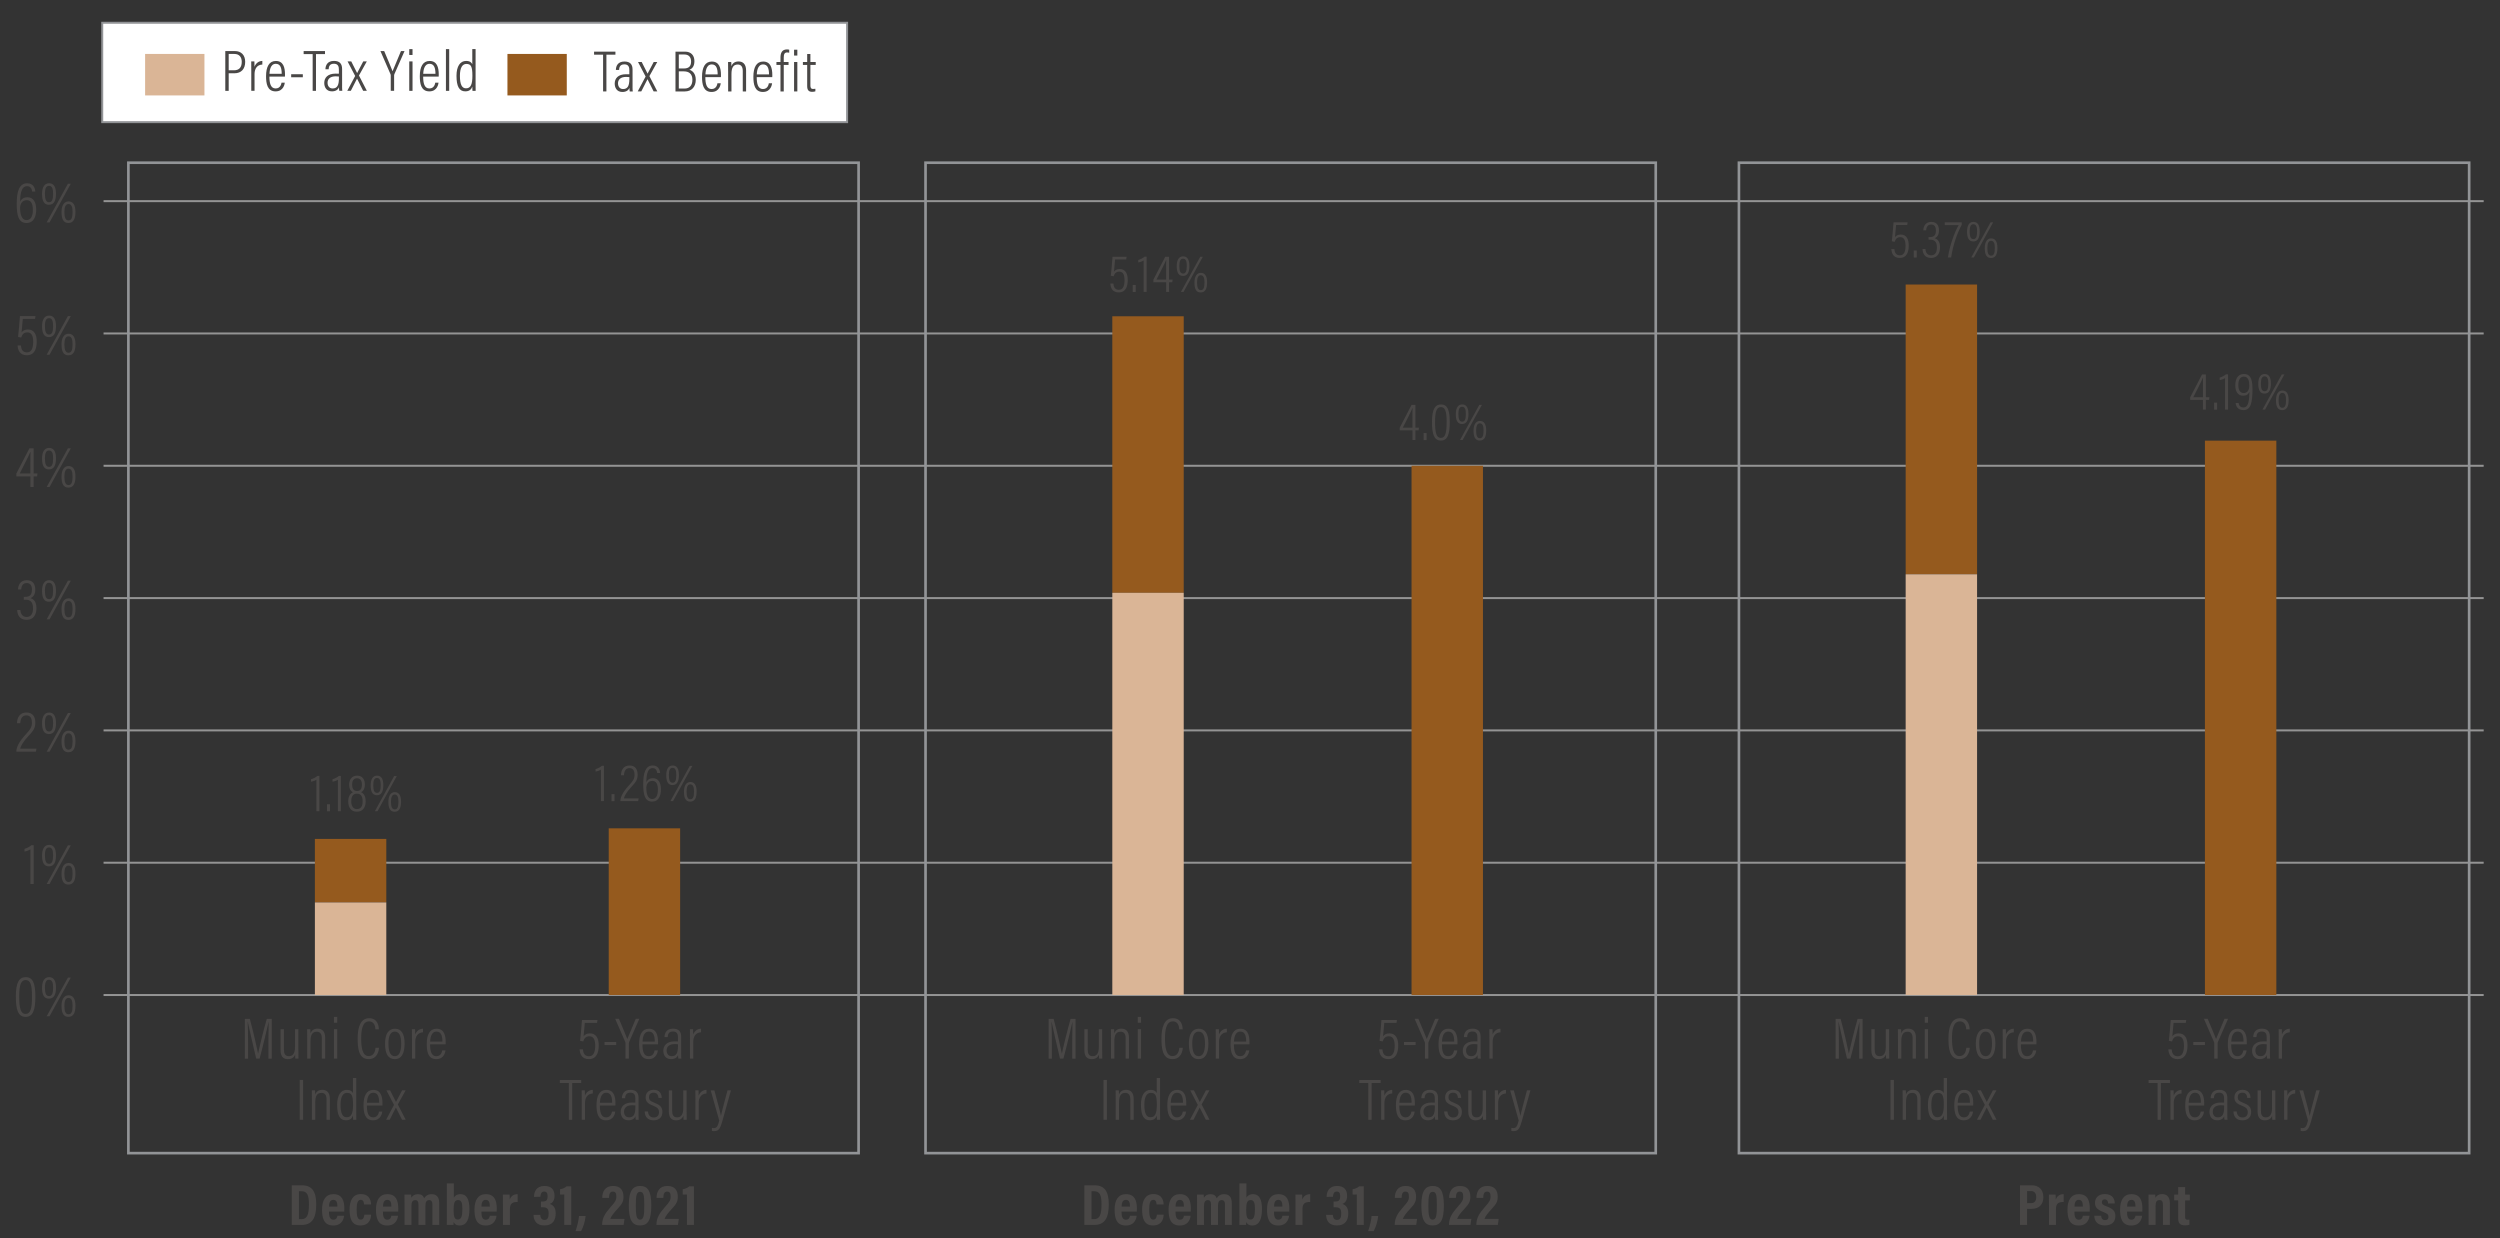 <?xml version="1.0" encoding="utf-8"?>
<!-- Generator: Adobe Illustrator 27.7.0, SVG Export Plug-In . SVG Version: 6.00 Build 0)  -->
<svg version="1.1" id="Type" xmlns="http://www.w3.org/2000/svg" xmlns:xlink="http://www.w3.org/1999/xlink" x="0px" y="0px"
	 viewBox="0 0 940 465.64" style="enable-background:new 0 0 940 465.64;" xml:space="preserve">
<rect x="0" y="0" width="940" height="465.64" fill="#333333" stroke="none"/>
<style type="text/css">
	.st0{fill:none;stroke:#949494;stroke-width:0.75;stroke-miterlimit:10;}
	.st1{fill:none;}
	.st2{fill:#494746;}
	.st3{fill:#955A1E;}
	.st4{fill:#DAB596;}
	.st5{fill:#A0A6AD;}
	.st6{fill:#FFFFFF;stroke:#929497;stroke-width:0.75;stroke-miterlimit:10;}
	.st7{fill:none;stroke:#929497;stroke-miterlimit:10;}
</style>
<line class="st0" x1="38.94" y1="374.13" x2="933.86" y2="374.13"/>
<g>
	<path class="st2" d="M13.3,374.69c0,5.19-0.95,7.66-3.67,7.66c-2.86,0-3.67-2.73-3.67-7.68c0-5.39,1.3-7.26,3.74-7.26
		C12.31,367.41,13.3,369.63,13.3,374.69z M7.23,374.64c0,4.36,0.51,6.6,2.4,6.6c1.87,0,2.4-2.13,2.4-6.56
		c0-4.49-0.64-6.18-2.35-6.18C8,368.5,7.23,370,7.23,374.64z"/>
	<path class="st2" d="M21.05,371.34c0,2.53-0.7,4.14-2.64,4.16c-1.91,0-2.6-1.56-2.6-4.09c0-2.62,0.99-4,2.64-4
		C20.08,367.41,21.05,368.57,21.05,371.34z M16.89,371.39c0,2.24,0.51,3.15,1.56,3.15c1.03,0,1.52-0.9,1.52-3.17
		c0-1.96-0.4-2.99-1.54-2.99C17.42,368.37,16.89,369.21,16.89,371.39z M17.55,382.12l7.99-14.54h1.08l-7.99,14.54H17.55z
		 M28.37,378.16c0,2.55-0.7,4.16-2.64,4.18c-1.91,0-2.6-1.52-2.6-4.11c0-2.55,1.01-4,2.64-4C27.4,374.23,28.37,375.46,28.37,378.16z
		 M24.21,378.23c0,2.22,0.53,3.15,1.56,3.15s1.52-0.9,1.52-3.17c0-1.89-0.4-2.99-1.54-2.99C24.74,375.22,24.21,376.16,24.21,378.23z
		"/>
</g>
<g>
	<path class="st2" d="M11.43,332.38v-13.03c-0.46,0.35-1.67,0.77-2.22,0.84v-1.03c1.01-0.29,2.13-0.9,2.6-1.36h0.86v14.59H11.43z"/>
	<path class="st2" d="M21.05,321.6c0,2.53-0.7,4.14-2.64,4.16c-1.91,0-2.6-1.56-2.6-4.09c0-2.62,0.99-4,2.64-4
		C20.08,317.66,21.05,318.82,21.05,321.6z M16.89,321.64c0,2.24,0.51,3.15,1.56,3.15c1.03,0,1.52-0.9,1.52-3.17
		c0-1.96-0.4-2.99-1.54-2.99C17.42,318.62,16.89,319.46,16.89,321.64z M17.55,332.38l7.99-14.54h1.08l-7.99,14.54H17.55z
		 M28.37,328.42c0,2.55-0.7,4.16-2.64,4.18c-1.91,0-2.6-1.52-2.6-4.11c0-2.55,1.01-4,2.64-4C27.4,324.48,28.37,325.71,28.37,328.42z
		 M24.21,328.48c0,2.22,0.53,3.15,1.56,3.15s1.52-0.9,1.52-3.17c0-1.89-0.4-2.99-1.54-2.99C24.74,325.47,24.21,326.41,24.21,328.48z
		"/>
</g>
<g>
	<path class="st2" d="M6.15,282.63v-0.09c0-1.56,1.01-3.63,3.3-6.14c1.91-2.09,2.55-2.93,2.55-4.67c0-1.39-0.42-2.75-2.11-2.75
		c-1.47,0-2.18,1.12-2.27,2.95H6.39c0.02-2.07,1.03-4.03,3.52-4.03c2.53,0,3.37,1.78,3.37,3.81c0,2.09-0.77,3.1-2.71,5.17
		c-1.89,2.02-2.75,3.61-2.99,4.62h6.12l-0.2,1.12H6.15z"/>
	<path class="st2" d="M21.05,271.85c0,2.53-0.7,4.14-2.64,4.16c-1.91,0-2.6-1.56-2.6-4.09c0-2.62,0.99-4,2.64-4
		C20.08,267.91,21.05,269.07,21.05,271.85z M16.89,271.89c0,2.24,0.51,3.15,1.56,3.15c1.03,0,1.52-0.9,1.52-3.17
		c0-1.96-0.4-2.99-1.54-2.99C17.42,268.87,16.89,269.71,16.89,271.89z M17.55,282.63l7.99-14.54h1.08l-7.99,14.54H17.55z
		 M28.37,278.67c0,2.55-0.7,4.16-2.64,4.18c-1.91,0-2.6-1.52-2.6-4.11c0-2.55,1.01-4,2.64-4C27.4,274.73,28.37,275.96,28.37,278.67z
		 M24.21,278.73c0,2.22,0.53,3.15,1.56,3.15s1.52-0.9,1.52-3.17c0-1.89-0.4-2.99-1.54-2.99C24.74,275.72,24.21,276.66,24.21,278.73z
		"/>
</g>
<g>
	<path class="st2" d="M6.79,221.65c0.02-1.39,0.68-3.5,3.3-3.5c2.35,0,3.17,1.63,3.17,3.56c0,1.89-0.84,2.82-1.78,3.17v0.02
		c1.34,0.44,2.22,1.5,2.22,3.78c0,2.11-0.86,4.38-3.7,4.38c-2.68,0-3.48-1.94-3.54-3.7h1.21c0.04,1.21,0.66,2.62,2.35,2.62
		c1.96,0,2.4-1.78,2.4-3.26c0-2.62-1.28-3.23-2.86-3.23H8.95v-1.08h0.64c1.43,0,2.42-0.62,2.42-2.64c0-1.47-0.51-2.55-1.98-2.55
		c-1.85,0-2.02,1.83-2.07,2.42H6.79z"/>
	<path class="st2" d="M21.05,222.09c0,2.53-0.7,4.14-2.64,4.16c-1.91,0-2.6-1.56-2.6-4.09c0-2.62,0.99-4,2.64-4
		C20.08,218.16,21.05,219.32,21.05,222.09z M16.89,222.14c0,2.24,0.51,3.15,1.56,3.15c1.03,0,1.52-0.9,1.52-3.17
		c0-1.96-0.4-2.99-1.54-2.99C17.42,219.12,16.89,219.96,16.89,222.14z M17.55,232.87l7.99-14.54h1.08l-7.99,14.54H17.55z
		 M28.37,228.91c0,2.55-0.7,4.16-2.64,4.18c-1.91,0-2.6-1.52-2.6-4.11c0-2.55,1.01-4,2.64-4C27.41,224.98,28.37,226.21,28.37,228.91
		z M24.21,228.98c0,2.22,0.53,3.15,1.56,3.15s1.52-0.9,1.52-3.17c0-1.89-0.4-2.99-1.54-2.99C24.74,225.97,24.21,226.91,24.21,228.98
		z"/>
</g>
<g>
	<path class="st2" d="M11.43,183.12v-4H6.15v-1.08l4.91-9.46h1.58v9.44h1.45l-0.13,1.1h-1.32v4H11.43z M11.43,173.62
		c0-1.19-0.02-2.75,0.04-3.81c-0.73,1.76-2.84,5.81-4.05,8.21h4V173.62z"/>
	<path class="st2" d="M21.05,172.34c0,2.53-0.7,4.14-2.64,4.16c-1.91,0-2.6-1.56-2.6-4.09c0-2.62,0.99-4,2.64-4
		C20.08,168.41,21.05,169.57,21.05,172.34z M16.89,172.39c0,2.24,0.51,3.15,1.56,3.15c1.03,0,1.52-0.9,1.52-3.17
		c0-1.96-0.4-2.99-1.54-2.99C17.42,169.37,16.89,170.21,16.89,172.39z M17.55,183.12l7.99-14.54h1.08l-7.99,14.54H17.55z
		 M28.37,179.16c0,2.55-0.7,4.16-2.64,4.18c-1.91,0-2.6-1.52-2.6-4.11c0-2.55,1.01-4,2.64-4C27.4,175.23,28.37,176.46,28.37,179.16z
		 M24.21,179.23c0,2.22,0.53,3.15,1.56,3.15s1.52-0.9,1.52-3.17c0-1.89-0.4-2.99-1.54-2.99C24.74,176.22,24.21,177.16,24.21,179.23z
		"/>
</g>
<g>
	<path class="st2" d="M13.17,119.93h-4.6c-0.11,1.54-0.37,4.22-0.46,5.08c0.42-0.62,1.14-1.12,2.4-1.12c2.33,0,3.3,1.89,3.3,4.51
		c0,2.75-0.86,5.17-3.7,5.17c-2.66,0-3.39-1.89-3.5-3.67h1.25c0.09,1.03,0.4,2.6,2.29,2.6c1.78,0,2.33-1.76,2.33-4
		c0-1.94-0.48-3.52-2.18-3.52c-1.36,0-1.98,0.81-2.33,1.94l-1.17-0.24c0.2-1.65,0.55-5.59,0.7-7.83h5.83L13.17,119.93z"/>
	<path class="st2" d="M21.05,122.6c0,2.53-0.7,4.14-2.64,4.16c-1.91,0-2.6-1.56-2.6-4.09c0-2.62,0.99-4,2.64-4
		C20.08,118.66,21.05,119.82,21.05,122.6z M16.89,122.64c0,2.24,0.51,3.15,1.56,3.15c1.03,0,1.52-0.9,1.52-3.17
		c0-1.96-0.4-2.99-1.54-2.99C17.42,119.62,16.89,120.46,16.89,122.64z M17.55,133.38l7.99-14.54h1.08l-7.99,14.54H17.55z
		 M28.37,129.42c0,2.55-0.7,4.16-2.64,4.18c-1.91,0-2.6-1.52-2.6-4.11c0-2.55,1.01-4,2.64-4C27.41,125.48,28.37,126.71,28.37,129.42
		z M24.21,129.48c0,2.22,0.53,3.15,1.56,3.15s1.52-0.9,1.52-3.17c0-1.89-0.4-2.99-1.54-2.99C24.74,126.47,24.21,127.41,24.21,129.48
		z"/>
</g>
<g>
	<path class="st2" d="M12.07,72.01c-0.02-0.2-0.13-2.02-1.89-2.02c-2.49,0-2.55,3.92-2.62,5.83c0.37-0.79,1.21-1.65,2.73-1.65
		c2.29,0,3.32,1.89,3.32,4.64c0,2.6-0.92,5.04-3.65,5.04c-3.08,0-3.67-3.04-3.67-7.22c0-4.62,0.92-7.72,3.94-7.72
		c2.6,0,3.01,2.31,3.04,3.1H12.07z M12.36,78.89c0-2.18-0.64-3.63-2.29-3.63c-1.83,0-2.51,1.56-2.51,2.9c0,1.96,0.42,4.6,2.42,4.6
		C11.41,82.77,12.36,81.56,12.36,78.89z"/>
	<path class="st2" d="M21.05,72.84c0,2.53-0.7,4.14-2.64,4.16c-1.91,0-2.6-1.56-2.6-4.09c0-2.62,0.99-4,2.64-4
		C20.08,68.9,21.05,70.07,21.05,72.84z M16.89,72.89c0,2.24,0.51,3.15,1.56,3.15c1.03,0,1.52-0.9,1.52-3.17
		c0-1.96-0.4-2.99-1.54-2.99C17.42,69.87,16.89,70.71,16.89,72.89z M17.55,83.62l7.99-14.54h1.08l-7.99,14.54H17.55z M28.37,79.66
		c0,2.55-0.7,4.16-2.64,4.18c-1.91,0-2.6-1.52-2.6-4.11c0-2.55,1.01-4,2.64-4C27.4,75.73,28.37,76.96,28.37,79.66z M24.21,79.73
		c0,2.22,0.53,3.15,1.56,3.15s1.52-0.9,1.52-3.17c0-1.89-0.4-2.99-1.54-2.99C24.74,76.72,24.21,77.66,24.21,79.73z"/>
</g>
<line class="st0" x1="38.94" y1="324.38" x2="933.86" y2="324.38"/>
<line class="st0" x1="38.94" y1="274.63" x2="933.86" y2="274.63"/>
<line class="st0" x1="38.94" y1="224.88" x2="933.86" y2="224.88"/>
<line class="st0" x1="38.94" y1="175.13" x2="933.86" y2="175.13"/>
<line class="st0" x1="38.94" y1="125.38" x2="933.86" y2="125.38"/>
<line class="st0" x1="38.94" y1="75.63" x2="933.86" y2="75.63"/>
<rect x="118.4" y="315.43" class="st3" width="26.85" height="23.88"/>
<rect x="418.23" y="118.92" class="st3" width="26.85" height="103.98"/>
<rect x="716.53" y="106.98" class="st3" width="26.85" height="108.95"/>
<rect x="829.05" y="165.68" class="st3" width="26.85" height="208.45"/>
<rect x="118.4" y="339.31" class="st4" width="26.85" height="34.82"/>
<rect x="228.88" y="311.45" class="st3" width="26.85" height="62.68"/>
<rect x="418.23" y="222.89" class="st4" width="26.85" height="151.24"/>
<rect x="530.74" y="175.13" class="st3" width="26.85" height="199"/>
<rect x="716.53" y="215.93" class="st4" width="26.85" height="158.2"/>
<g>
	<path class="st2" d="M821.86,384.59h-4.6c-0.11,1.54-0.37,4.22-0.46,5.08c0.42-0.62,1.14-1.12,2.4-1.12c2.33,0,3.3,1.89,3.3,4.51
		c0,2.75-0.86,5.17-3.7,5.17c-2.66,0-3.39-1.89-3.5-3.67h1.25c0.09,1.03,0.4,2.6,2.29,2.6c1.78,0,2.33-1.76,2.33-4
		c0-1.94-0.48-3.52-2.18-3.52c-1.36,0-1.98,0.81-2.33,1.94l-1.17-0.24c0.2-1.65,0.55-5.59,0.7-7.83h5.83L821.86,384.59z"/>
	<path class="st2" d="M829.06,391.79v1.14h-4.38v-1.14H829.06z"/>
	<path class="st2" d="M832.56,398.04v-5.85c0-0.13-0.02-0.26-0.07-0.35l-3.81-8.76h1.41c1.1,2.6,2.68,6.34,3.15,7.59
		c0.51-1.3,2.13-5.13,3.17-7.59h1.34l-3.85,8.76c-0.04,0.07-0.07,0.2-0.07,0.35v5.85H832.56z"/>
	<path class="st2" d="M838.94,392.67c0,2.44,0.44,4.47,2.33,4.47c1.91,0,2.16-1.85,2.22-2.18h1.23c-0.02,0.26-0.35,3.28-3.46,3.28
		c-3.15,0-3.59-2.97-3.59-5.72c0-3.5,1.14-5.72,3.67-5.72c2.79,0,3.46,2.38,3.46,5.1c0,0.15,0,0.46-0.02,0.77H838.94z
		 M843.56,391.63c0-2.22-0.51-3.76-2.22-3.76c-2.22,0-2.33,3.01-2.38,3.76H843.56z"/>
	<path class="st2" d="M853.48,396.25c0,0.75,0.04,1.5,0.09,1.78h-1.14c-0.07-0.26-0.11-0.88-0.11-1.34
		c-0.4,0.97-1.28,1.54-2.66,1.54c-2.13,0-2.88-1.65-2.88-3.17c0-1.94,1.3-3.5,4.25-3.5c0.57,0,0.9,0,1.25,0.02v-1.56
		c0-0.95-0.2-2.18-1.85-2.18c-1.85,0-1.94,1.34-2,2.09h-1.21c0.04-1.56,0.79-3.15,3.23-3.15c2.07,0,3.04,1.01,3.04,3.04V396.25z
		 M852.29,392.64c-0.29-0.04-0.62-0.07-1.21-0.07c-2.16,0-3.06,1.06-3.06,2.4c0,1.17,0.62,2.16,1.89,2.16
		c1.74,0,2.38-1.19,2.38-3.78V392.64z"/>
	<path class="st2" d="M856.8,390.75c0-1.76,0-2.99-0.02-3.78h1.19c0.02,0.33,0.04,0.86,0.04,2.02c0.51-1.36,1.61-2.18,2.95-2.2v1.36
		c-1.96,0.09-2.93,1.54-2.93,3.57v6.31h-1.23V390.75z"/>
	<path class="st2" d="M811.26,407.22h-3.39v-1.14h8.03v1.14h-3.39v13.82h-1.25V407.22z"/>
	<path class="st2" d="M816.1,413.75c0-1.76,0-2.99-0.02-3.78h1.19c0.02,0.33,0.04,0.86,0.04,2.02c0.51-1.36,1.61-2.18,2.95-2.2v1.36
		c-1.96,0.09-2.93,1.54-2.93,3.57v6.31h-1.23V413.75z"/>
	<path class="st2" d="M822.92,415.67c0,2.44,0.44,4.47,2.33,4.47c1.91,0,2.16-1.85,2.22-2.18h1.23c-0.02,0.26-0.35,3.28-3.46,3.28
		c-3.15,0-3.59-2.97-3.59-5.72c0-3.5,1.14-5.72,3.67-5.72c2.79,0,3.46,2.38,3.46,5.1c0,0.15,0,0.46-0.02,0.77H822.92z
		 M827.54,414.63c0-2.22-0.51-3.76-2.22-3.76c-2.22,0-2.33,3.01-2.38,3.76H827.54z"/>
	<path class="st2" d="M837.46,419.25c0,0.75,0.04,1.5,0.09,1.78h-1.14c-0.07-0.26-0.11-0.88-0.11-1.34
		c-0.4,0.97-1.28,1.54-2.66,1.54c-2.13,0-2.88-1.65-2.88-3.17c0-1.94,1.3-3.5,4.25-3.5c0.57,0,0.9,0,1.25,0.02v-1.56
		c0-0.95-0.2-2.18-1.85-2.18c-1.85,0-1.94,1.34-2,2.09h-1.21c0.04-1.56,0.79-3.15,3.23-3.15c2.07,0,3.04,1.01,3.04,3.04V419.25z
		 M836.27,415.64c-0.29-0.04-0.62-0.07-1.21-0.07c-2.16,0-3.06,1.06-3.06,2.4c0,1.17,0.62,2.16,1.89,2.16
		c1.74,0,2.38-1.19,2.38-3.78V415.64z"/>
	<path class="st2" d="M841,417.91c0.11,1.34,0.81,2.27,2.18,2.27c1.34,0,1.98-0.86,1.98-1.98c0-1.28-0.66-1.85-2.18-2.44
		c-2.16-0.84-2.84-1.63-2.84-3.15c0-1.47,0.9-2.84,3.01-2.84c2.31,0,3.01,1.56,3.04,3.06h-1.23c-0.04-0.59-0.2-1.98-1.85-1.98
		c-1.19,0-1.72,0.73-1.72,1.72c0,0.95,0.4,1.43,2,2.05c2.05,0.81,3.04,1.56,3.04,3.5c0,1.96-1.23,3.12-3.34,3.12
		c-2.13,0-3.26-1.3-3.32-3.32H841z"/>
	<path class="st2" d="M855.55,418.09c0,1.32,0,2.42,0.02,2.95h-1.17c-0.04-0.31-0.07-0.73-0.07-1.58c-0.37,1.14-1.34,1.78-2.71,1.78
		c-1.17,0-2.77-0.44-2.77-3.3v-7.96h1.25v7.66c0,1.54,0.46,2.49,1.87,2.49c1.3,0,2.31-0.81,2.31-3.46v-6.69h1.25V418.09z"/>
	<path class="st2" d="M858.84,413.75c0-1.76,0-2.99-0.02-3.78h1.19c0.02,0.33,0.04,0.86,0.04,2.02c0.51-1.36,1.61-2.18,2.95-2.2
		v1.36c-1.96,0.09-2.93,1.54-2.93,3.57v6.31h-1.23V413.75z"/>
	<path class="st2" d="M865.97,409.97c1.34,5.04,2.31,8.47,2.46,9.59h0.02c0.2-1.17,1.3-5.17,2.46-9.59h1.3l-3.26,11.64
		c-0.88,3.17-1.58,3.7-3.17,3.7c-0.22,0-0.53-0.02-0.73-0.07v-1.14c0.15,0.04,0.46,0.07,0.7,0.07c1.23,0,1.56-0.9,2.05-2.86
		l-3.21-11.33H865.97z"/>
</g>
<g>
	<path class="st2" d="M699.07,391.37c0-2.88,0.04-5.66,0.09-7.17h-0.02c-0.57,2.49-2.11,9.15-3.39,13.84h-1.28
		c-0.95-3.96-2.6-11.16-3.17-13.86h-0.04c0.09,1.74,0.15,5.08,0.15,7.64v6.23h-1.21v-14.96h1.87c1.36,4.91,2.71,11.18,3.1,13.05
		h0.02c0.26-1.47,1.92-8.32,3.26-13.05h1.87v14.96h-1.25V391.37z"/>
	<path class="st2" d="M710.33,395.09c0,1.32,0,2.42,0.02,2.95h-1.17c-0.04-0.31-0.07-0.73-0.07-1.58c-0.37,1.14-1.34,1.78-2.71,1.78
		c-1.17,0-2.77-0.44-2.77-3.3v-7.96h1.25v7.66c0,1.54,0.46,2.49,1.87,2.49c1.3,0,2.31-0.81,2.31-3.46v-6.69h1.25V395.09z"/>
	<path class="st2" d="M713.63,390.38c0-2.27-0.02-2.93-0.02-3.41h1.19c0.02,0.26,0.07,0.68,0.07,1.56c0.37-0.97,1.17-1.76,2.68-1.76
		s2.84,0.84,2.84,3.39v7.88h-1.25v-7.68c0-1.43-0.51-2.44-1.87-2.44c-1.69,0-2.38,1.14-2.38,3.63v6.49h-1.25V390.38z"/>
	<path class="st2" d="M723.71,384.55v-2.2h1.23v2.2H723.71z M723.71,386.97h1.23v11.07h-1.23V386.97z"/>
	<path class="st2" d="M740.65,393.96c-0.07,0.92-0.46,4.27-3.92,4.27c-3.87,0-4.11-4.38-4.11-7.81c0-4.18,1.06-7.57,4.31-7.57
		c3.48,0,3.63,3.39,3.67,4.18h-1.3c-0.02-0.51-0.13-2.99-2.4-2.99c-2.62,0-2.95,3.63-2.95,6.36c0,3.28,0.37,6.69,2.82,6.69
		c2.16,0,2.51-2.29,2.57-3.12H740.65z"/>
	<path class="st2" d="M750.26,392.36c0,3.85-1.23,5.88-3.65,5.88c-2.53,0-3.7-1.96-3.7-5.85c0-3.81,1.45-5.59,3.74-5.59
		C748.99,386.79,750.26,388.64,750.26,392.36z M744.19,392.4c0,3.26,0.88,4.73,2.42,4.73s2.38-1.52,2.38-4.75
		c0-2.99-0.81-4.49-2.4-4.49C745.12,387.89,744.19,389.17,744.19,392.4z"/>
	<path class="st2" d="M753.03,390.75c0-1.76,0-2.99-0.02-3.78h1.19c0.02,0.33,0.04,0.86,0.04,2.02c0.51-1.36,1.61-2.18,2.95-2.2
		v1.36c-1.96,0.09-2.93,1.54-2.93,3.57v6.31h-1.23V390.75z"/>
	<path class="st2" d="M759.85,392.67c0,2.44,0.44,4.47,2.33,4.47c1.91,0,2.16-1.85,2.22-2.18h1.23c-0.02,0.26-0.35,3.28-3.46,3.28
		c-3.15,0-3.59-2.97-3.59-5.72c0-3.5,1.14-5.72,3.67-5.72c2.79,0,3.46,2.38,3.46,5.1c0,0.15,0,0.46-0.02,0.77H759.85z
		 M764.48,391.63c0-2.22-0.51-3.76-2.22-3.76c-2.22,0-2.33,3.01-2.38,3.76H764.48z"/>
	<path class="st2" d="M712.1,406.07v14.96h-1.28v-14.96H712.1z"/>
	<path class="st2" d="M715.4,413.38c0-2.27-0.02-2.93-0.02-3.41h1.19c0.02,0.26,0.07,0.68,0.07,1.56c0.37-0.97,1.17-1.76,2.68-1.76
		s2.84,0.84,2.84,3.39v7.88h-1.25v-7.68c0-1.43-0.51-2.44-1.87-2.44c-1.69,0-2.38,1.14-2.38,3.63v6.49h-1.25V413.38z"/>
	<path class="st2" d="M732.08,405.35v12.94c0,0.99,0,2.09,0.02,2.75h-1.19c-0.02-0.29-0.07-1.08-0.07-1.61
		c-0.33,1.03-1.06,1.8-2.64,1.8c-2.29,0-3.3-1.91-3.3-5.85c0-3.59,1.39-5.59,3.61-5.59c1.52,0,2.07,0.66,2.33,1.25v-5.7H732.08z
		 M728.47,420.09c1.87,0,2.4-1.63,2.4-4.75c0-3.5-0.55-4.42-2.27-4.42c-1.43,0-2.42,1.3-2.42,4.47
		C726.18,418.81,727.02,420.09,728.47,420.09z"/>
	<path class="st2" d="M736.08,415.67c0,2.44,0.44,4.47,2.33,4.47c1.91,0,2.16-1.85,2.22-2.18h1.23c-0.02,0.26-0.35,3.28-3.46,3.28
		c-3.15,0-3.59-2.97-3.59-5.72c0-3.5,1.14-5.72,3.67-5.72c2.79,0,3.46,2.38,3.46,5.1c0,0.15,0,0.46-0.02,0.77H736.08z M740.7,414.63
		c0-2.22-0.51-3.76-2.22-3.76c-2.22,0-2.33,3.01-2.38,3.76H740.7z"/>
	<path class="st2" d="M744.82,409.97c1.28,2.6,1.91,3.74,2.2,4.36h0.02c0.37-0.75,1.21-2.31,2.29-4.36h1.34l-2.95,5.3l2.97,5.76
		h-1.39c-1.19-2.42-1.96-3.87-2.29-4.58H747c-0.31,0.59-1.19,2.31-2.33,4.58h-1.34l2.97-5.59l-2.86-5.48H744.82z"/>
</g>
<g>
	<path class="st2" d="M525.09,384.59h-4.6c-0.11,1.54-0.37,4.22-0.46,5.08c0.42-0.62,1.14-1.12,2.4-1.12c2.33,0,3.3,1.89,3.3,4.51
		c0,2.75-0.86,5.17-3.7,5.17c-2.66,0-3.39-1.89-3.5-3.67h1.25c0.09,1.03,0.4,2.6,2.29,2.6c1.78,0,2.33-1.76,2.33-4
		c0-1.94-0.48-3.52-2.18-3.52c-1.36,0-1.98,0.81-2.33,1.94l-1.17-0.24c0.2-1.65,0.55-5.59,0.7-7.83h5.83L525.09,384.59z"/>
	<path class="st2" d="M532.28,391.79v1.14h-4.38v-1.14H532.28z"/>
	<path class="st2" d="M535.78,398.04v-5.85c0-0.13-0.02-0.26-0.07-0.35l-3.81-8.76h1.41c1.1,2.6,2.68,6.34,3.15,7.59
		c0.51-1.3,2.13-5.13,3.17-7.59h1.34l-3.85,8.76c-0.04,0.07-0.07,0.2-0.07,0.35v5.85H535.78z"/>
	<path class="st2" d="M542.16,392.67c0,2.44,0.44,4.47,2.33,4.47c1.91,0,2.16-1.85,2.22-2.18h1.23c-0.02,0.26-0.35,3.28-3.46,3.28
		c-3.15,0-3.59-2.97-3.59-5.72c0-3.5,1.14-5.72,3.67-5.72c2.79,0,3.46,2.38,3.46,5.1c0,0.15,0,0.46-0.02,0.77H542.16z
		 M546.78,391.63c0-2.22-0.51-3.76-2.22-3.76c-2.22,0-2.33,3.01-2.38,3.76H546.78z"/>
	<path class="st2" d="M556.7,396.25c0,0.75,0.04,1.5,0.09,1.78h-1.14c-0.07-0.26-0.11-0.88-0.11-1.34c-0.4,0.97-1.28,1.54-2.66,1.54
		c-2.13,0-2.88-1.65-2.88-3.17c0-1.94,1.3-3.5,4.25-3.5c0.57,0,0.9,0,1.25,0.02v-1.56c0-0.95-0.2-2.18-1.85-2.18
		c-1.85,0-1.94,1.34-2,2.09h-1.21c0.04-1.56,0.79-3.15,3.23-3.15c2.07,0,3.04,1.01,3.04,3.04V396.25z M555.51,392.64
		c-0.29-0.04-0.62-0.07-1.21-0.07c-2.16,0-3.06,1.06-3.06,2.4c0,1.17,0.62,2.16,1.89,2.16c1.74,0,2.38-1.19,2.38-3.78V392.64z"/>
	<path class="st2" d="M560.02,390.75c0-1.76,0-2.99-0.02-3.78h1.19c0.02,0.33,0.04,0.86,0.04,2.02c0.51-1.36,1.61-2.18,2.95-2.2
		v1.36c-1.96,0.09-2.93,1.54-2.93,3.57v6.31h-1.23V390.75z"/>
	<path class="st2" d="M514.48,407.22h-3.39v-1.14h8.03v1.14h-3.39v13.82h-1.25V407.22z"/>
	<path class="st2" d="M519.32,413.75c0-1.76,0-2.99-0.02-3.78h1.19c0.02,0.33,0.04,0.86,0.04,2.02c0.51-1.36,1.61-2.18,2.95-2.2
		v1.36c-1.96,0.09-2.93,1.54-2.93,3.57v6.31h-1.23V413.75z"/>
	<path class="st2" d="M526.14,415.67c0,2.44,0.44,4.47,2.33,4.47c1.91,0,2.16-1.85,2.22-2.18h1.23c-0.02,0.26-0.35,3.28-3.46,3.28
		c-3.15,0-3.59-2.97-3.59-5.72c0-3.5,1.14-5.72,3.67-5.72c2.79,0,3.46,2.38,3.46,5.1c0,0.15,0,0.46-0.02,0.77H526.14z
		 M530.76,414.63c0-2.22-0.51-3.76-2.22-3.76c-2.22,0-2.33,3.01-2.38,3.76H530.76z"/>
	<path class="st2" d="M540.68,419.25c0,0.75,0.04,1.5,0.09,1.78h-1.14c-0.07-0.26-0.11-0.88-0.11-1.34
		c-0.4,0.97-1.28,1.54-2.66,1.54c-2.13,0-2.88-1.65-2.88-3.17c0-1.94,1.3-3.5,4.25-3.5c0.57,0,0.9,0,1.25,0.02v-1.56
		c0-0.95-0.2-2.18-1.85-2.18c-1.85,0-1.94,1.34-2,2.09h-1.21c0.04-1.56,0.79-3.15,3.23-3.15c2.07,0,3.04,1.01,3.04,3.04V419.25z
		 M539.5,415.64c-0.29-0.04-0.62-0.07-1.21-0.07c-2.16,0-3.06,1.06-3.06,2.4c0,1.17,0.62,2.16,1.89,2.16c1.74,0,2.38-1.19,2.38-3.78
		V415.64z"/>
	<path class="st2" d="M544.23,417.91c0.11,1.34,0.81,2.27,2.18,2.27c1.34,0,1.98-0.86,1.98-1.98c0-1.28-0.66-1.85-2.18-2.44
		c-2.16-0.84-2.84-1.63-2.84-3.15c0-1.47,0.9-2.84,3.01-2.84c2.31,0,3.01,1.56,3.04,3.06h-1.23c-0.04-0.59-0.2-1.98-1.85-1.98
		c-1.19,0-1.72,0.73-1.72,1.72c0,0.95,0.4,1.43,2,2.05c2.05,0.81,3.04,1.56,3.04,3.5c0,1.96-1.23,3.12-3.34,3.12
		c-2.13,0-3.26-1.3-3.32-3.32H544.23z"/>
	<path class="st2" d="M558.77,418.09c0,1.32,0,2.42,0.02,2.95h-1.17c-0.04-0.31-0.07-0.73-0.07-1.58c-0.37,1.14-1.34,1.78-2.71,1.78
		c-1.17,0-2.77-0.44-2.77-3.3v-7.96h1.25v7.66c0,1.54,0.46,2.49,1.87,2.49c1.3,0,2.31-0.81,2.31-3.46v-6.69h1.25V418.09z"/>
	<path class="st2" d="M562.07,413.75c0-1.76,0-2.99-0.02-3.78h1.19c0.02,0.33,0.04,0.86,0.04,2.02c0.51-1.36,1.61-2.18,2.95-2.2
		v1.36c-1.96,0.09-2.93,1.54-2.93,3.57v6.31h-1.23V413.75z"/>
	<path class="st2" d="M569.2,409.97c1.34,5.04,2.31,8.47,2.46,9.59h0.02c0.2-1.17,1.3-5.17,2.46-9.59h1.3l-3.26,11.64
		c-0.88,3.17-1.58,3.7-3.17,3.7c-0.22,0-0.53-0.02-0.73-0.07v-1.14c0.15,0.04,0.46,0.07,0.7,0.07c1.23,0,1.56-0.9,2.05-2.86
		l-3.21-11.33H569.2z"/>
</g>
<g>
	<path class="st2" d="M403.16,391.37c0-2.88,0.04-5.66,0.09-7.17h-0.02c-0.57,2.49-2.11,9.15-3.39,13.84h-1.28
		c-0.95-3.96-2.6-11.16-3.17-13.86h-0.04c0.09,1.74,0.15,5.08,0.15,7.64v6.23h-1.21v-14.96h1.87c1.36,4.91,2.71,11.18,3.1,13.05
		h0.02c0.26-1.47,1.91-8.32,3.26-13.05h1.87v14.96h-1.25V391.37z"/>
	<path class="st2" d="M414.43,395.09c0,1.32,0,2.42,0.02,2.95h-1.17c-0.04-0.31-0.07-0.73-0.07-1.58c-0.37,1.14-1.34,1.78-2.71,1.78
		c-1.17,0-2.77-0.44-2.77-3.3v-7.96h1.25v7.66c0,1.54,0.46,2.49,1.87,2.49c1.3,0,2.31-0.81,2.31-3.46v-6.69h1.25V395.09z"/>
	<path class="st2" d="M417.73,390.38c0-2.27-0.02-2.93-0.02-3.41h1.19c0.02,0.26,0.07,0.68,0.07,1.56c0.37-0.97,1.17-1.76,2.68-1.76
		s2.84,0.84,2.84,3.39v7.88h-1.25v-7.68c0-1.43-0.51-2.44-1.87-2.44c-1.69,0-2.38,1.14-2.38,3.63v6.49h-1.25V390.38z"/>
	<path class="st2" d="M427.8,384.55v-2.2h1.23v2.2H427.8z M427.8,386.97h1.23v11.07h-1.23V386.97z"/>
	<path class="st2" d="M444.74,393.96c-0.07,0.92-0.46,4.27-3.92,4.27c-3.87,0-4.11-4.38-4.11-7.81c0-4.18,1.06-7.57,4.31-7.57
		c3.48,0,3.63,3.39,3.67,4.18h-1.3c-0.02-0.51-0.13-2.99-2.4-2.99c-2.62,0-2.95,3.63-2.95,6.36c0,3.28,0.37,6.69,2.82,6.69
		c2.16,0,2.51-2.29,2.57-3.12H444.74z"/>
	<path class="st2" d="M454.36,392.36c0,3.85-1.23,5.88-3.65,5.88c-2.53,0-3.7-1.96-3.7-5.85c0-3.81,1.45-5.59,3.74-5.59
		C453.08,386.79,454.36,388.64,454.36,392.36z M448.28,392.4c0,3.26,0.88,4.73,2.42,4.73c1.54,0,2.38-1.52,2.38-4.75
		c0-2.99-0.81-4.49-2.4-4.49C449.21,387.89,448.28,389.17,448.28,392.4z"/>
	<path class="st2" d="M457.13,390.75c0-1.76,0-2.99-0.02-3.78h1.19c0.02,0.33,0.04,0.86,0.04,2.02c0.51-1.36,1.61-2.18,2.95-2.2
		v1.36c-1.96,0.09-2.93,1.54-2.93,3.57v6.31h-1.23V390.75z"/>
	<path class="st2" d="M463.95,392.67c0,2.44,0.44,4.47,2.33,4.47c1.91,0,2.16-1.85,2.22-2.18h1.23c-0.02,0.26-0.35,3.28-3.46,3.28
		c-3.15,0-3.59-2.97-3.59-5.72c0-3.5,1.14-5.72,3.67-5.72c2.79,0,3.46,2.38,3.46,5.1c0,0.15,0,0.46-0.02,0.77H463.95z
		 M468.57,391.63c0-2.22-0.51-3.76-2.22-3.76c-2.22,0-2.33,3.01-2.38,3.76H468.57z"/>
	<path class="st2" d="M416.2,406.07v14.96h-1.28v-14.96H416.2z"/>
	<path class="st2" d="M419.5,413.38c0-2.27-0.02-2.93-0.02-3.41h1.19c0.02,0.26,0.07,0.68,0.07,1.56c0.37-0.97,1.17-1.76,2.68-1.76
		s2.84,0.84,2.84,3.39v7.88H425v-7.68c0-1.43-0.51-2.44-1.87-2.44c-1.69,0-2.38,1.14-2.38,3.63v6.49h-1.25V413.38z"/>
	<path class="st2" d="M436.18,405.35v12.94c0,0.99,0,2.09,0.02,2.75h-1.19c-0.02-0.29-0.07-1.08-0.07-1.61
		c-0.33,1.03-1.06,1.8-2.64,1.8c-2.29,0-3.3-1.91-3.3-5.85c0-3.59,1.39-5.59,3.61-5.59c1.52,0,2.07,0.66,2.33,1.25v-5.7H436.18z
		 M432.57,420.09c1.87,0,2.4-1.63,2.4-4.75c0-3.5-0.55-4.42-2.27-4.42c-1.43,0-2.42,1.3-2.42,4.47
		C430.28,418.81,431.11,420.09,432.57,420.09z"/>
	<path class="st2" d="M440.18,415.67c0,2.44,0.44,4.47,2.33,4.47c1.91,0,2.16-1.85,2.22-2.18h1.23c-0.02,0.26-0.35,3.28-3.45,3.28
		c-3.15,0-3.59-2.97-3.59-5.72c0-3.5,1.14-5.72,3.67-5.72c2.79,0,3.45,2.38,3.45,5.1c0,0.15,0,0.46-0.02,0.77H440.18z M444.8,414.63
		c0-2.22-0.51-3.76-2.22-3.76c-2.22,0-2.33,3.01-2.38,3.76H444.8z"/>
	<path class="st2" d="M448.91,409.97c1.28,2.6,1.92,3.74,2.2,4.36h0.02c0.37-0.75,1.21-2.31,2.29-4.36h1.34l-2.95,5.3l2.97,5.76
		h-1.39c-1.19-2.42-1.96-3.87-2.29-4.58h-0.02c-0.31,0.59-1.19,2.31-2.33,4.58h-1.34l2.97-5.59l-2.86-5.48H448.91z"/>
</g>
<g>
	<path class="st2" d="M224.49,384.59h-4.6c-0.11,1.54-0.37,4.22-0.46,5.08c0.42-0.62,1.14-1.12,2.4-1.12c2.33,0,3.3,1.89,3.3,4.51
		c0,2.75-0.86,5.17-3.7,5.17c-2.66,0-3.39-1.89-3.5-3.67h1.25c0.09,1.03,0.4,2.6,2.29,2.6c1.78,0,2.33-1.76,2.33-4
		c0-1.94-0.48-3.52-2.18-3.52c-1.36,0-1.98,0.81-2.33,1.94l-1.17-0.24c0.2-1.65,0.55-5.59,0.7-7.83h5.83L224.49,384.59z"/>
	<path class="st2" d="M231.69,391.79v1.14h-4.38v-1.14H231.69z"/>
	<path class="st2" d="M235.19,398.04v-5.85c0-0.13-0.02-0.26-0.07-0.35l-3.81-8.76h1.41c1.1,2.6,2.68,6.34,3.15,7.59
		c0.51-1.3,2.13-5.13,3.17-7.59h1.34l-3.85,8.76c-0.04,0.07-0.07,0.2-0.07,0.35v5.85H235.19z"/>
	<path class="st2" d="M241.57,392.67c0,2.44,0.44,4.47,2.33,4.47c1.91,0,2.16-1.85,2.22-2.18h1.23c-0.02,0.26-0.35,3.28-3.45,3.28
		c-3.15,0-3.59-2.97-3.59-5.72c0-3.5,1.14-5.72,3.67-5.72c2.79,0,3.45,2.38,3.45,5.1c0,0.15,0,0.46-0.02,0.77H241.57z
		 M246.19,391.63c0-2.22-0.51-3.76-2.22-3.76c-2.22,0-2.33,3.01-2.38,3.76H246.19z"/>
	<path class="st2" d="M256.11,396.25c0,0.75,0.04,1.5,0.09,1.78h-1.14c-0.07-0.26-0.11-0.88-0.11-1.34
		c-0.4,0.97-1.28,1.54-2.66,1.54c-2.13,0-2.88-1.65-2.88-3.17c0-1.94,1.3-3.5,4.25-3.5c0.57,0,0.9,0,1.25,0.02v-1.56
		c0-0.95-0.2-2.18-1.85-2.18c-1.85,0-1.94,1.34-2,2.09h-1.21c0.04-1.56,0.79-3.15,3.23-3.15c2.07,0,3.04,1.01,3.04,3.04V396.25z
		 M254.92,392.64c-0.29-0.04-0.62-0.07-1.21-0.07c-2.16,0-3.06,1.06-3.06,2.4c0,1.17,0.62,2.16,1.89,2.16
		c1.74,0,2.38-1.19,2.38-3.78V392.64z"/>
	<path class="st2" d="M259.43,390.75c0-1.76,0-2.99-0.02-3.78h1.19c0.02,0.33,0.04,0.86,0.04,2.02c0.51-1.36,1.61-2.18,2.95-2.2
		v1.36c-1.96,0.09-2.93,1.54-2.93,3.57v6.31h-1.23V390.75z"/>
	<path class="st2" d="M213.89,407.22h-3.39v-1.14h8.03v1.14h-3.39v13.82h-1.25V407.22z"/>
	<path class="st2" d="M218.73,413.75c0-1.76,0-2.99-0.02-3.78h1.19c0.02,0.33,0.04,0.86,0.04,2.02c0.51-1.36,1.61-2.18,2.95-2.2
		v1.36c-1.96,0.09-2.93,1.54-2.93,3.57v6.31h-1.23V413.75z"/>
	<path class="st2" d="M225.55,415.67c0,2.44,0.44,4.47,2.33,4.47c1.91,0,2.16-1.85,2.22-2.18h1.23c-0.02,0.26-0.35,3.28-3.45,3.28
		c-3.15,0-3.59-2.97-3.59-5.72c0-3.5,1.14-5.72,3.67-5.72c2.79,0,3.45,2.38,3.45,5.1c0,0.15,0,0.46-0.02,0.77H225.55z
		 M230.17,414.63c0-2.22-0.51-3.76-2.22-3.76c-2.22,0-2.33,3.01-2.38,3.76H230.17z"/>
	<path class="st2" d="M240.09,419.25c0,0.75,0.04,1.5,0.09,1.78h-1.14c-0.07-0.26-0.11-0.88-0.11-1.34
		c-0.4,0.97-1.28,1.54-2.66,1.54c-2.13,0-2.88-1.65-2.88-3.17c0-1.94,1.3-3.5,4.25-3.5c0.57,0,0.9,0,1.25,0.02v-1.56
		c0-0.95-0.2-2.18-1.85-2.18c-1.85,0-1.94,1.34-2,2.09h-1.21c0.04-1.56,0.79-3.15,3.23-3.15c2.07,0,3.04,1.01,3.04,3.04V419.25z
		 M238.9,415.64c-0.29-0.04-0.62-0.07-1.21-0.07c-2.16,0-3.06,1.06-3.06,2.4c0,1.17,0.62,2.16,1.89,2.16c1.74,0,2.38-1.19,2.38-3.78
		V415.64z"/>
	<path class="st2" d="M243.63,417.91c0.11,1.34,0.81,2.27,2.18,2.27c1.34,0,1.98-0.86,1.98-1.98c0-1.28-0.66-1.85-2.18-2.44
		c-2.16-0.84-2.84-1.63-2.84-3.15c0-1.47,0.9-2.84,3.01-2.84c2.31,0,3.01,1.56,3.04,3.06h-1.23c-0.04-0.59-0.2-1.98-1.85-1.98
		c-1.19,0-1.72,0.73-1.72,1.72c0,0.95,0.4,1.43,2,2.05c2.05,0.81,3.04,1.56,3.04,3.5c0,1.96-1.23,3.12-3.34,3.12
		c-2.13,0-3.26-1.3-3.32-3.32H243.63z"/>
	<path class="st2" d="M258.18,418.09c0,1.32,0,2.42,0.02,2.95h-1.17c-0.04-0.31-0.07-0.73-0.07-1.58c-0.37,1.14-1.34,1.78-2.71,1.78
		c-1.17,0-2.77-0.44-2.77-3.3v-7.96h1.25v7.66c0,1.54,0.46,2.49,1.87,2.49c1.3,0,2.31-0.81,2.31-3.46v-6.69h1.25V418.09z"/>
	<path class="st2" d="M261.48,413.75c0-1.76,0-2.99-0.02-3.78h1.19c0.02,0.33,0.04,0.86,0.04,2.02c0.51-1.36,1.61-2.18,2.95-2.2
		v1.36c-1.96,0.09-2.93,1.54-2.93,3.57v6.31h-1.23V413.75z"/>
	<path class="st2" d="M268.6,409.97c1.34,5.04,2.31,8.47,2.46,9.59h0.02c0.2-1.17,1.3-5.17,2.46-9.59h1.3l-3.26,11.64
		c-0.88,3.17-1.58,3.7-3.17,3.7c-0.22,0-0.53-0.02-0.73-0.07v-1.14c0.15,0.04,0.46,0.07,0.7,0.07c1.23,0,1.56-0.9,2.05-2.86
		l-3.21-11.33H268.6z"/>
</g>
<g>
	<path class="st2" d="M100.93,391.37c0-2.88,0.04-5.66,0.09-7.17H101c-0.57,2.49-2.11,9.15-3.39,13.84h-1.28
		c-0.95-3.96-2.6-11.16-3.17-13.86h-0.04c0.09,1.74,0.15,5.08,0.15,7.64v6.23h-1.21v-14.96h1.87c1.36,4.91,2.71,11.18,3.1,13.05
		h0.02c0.26-1.47,1.91-8.32,3.26-13.05h1.87v14.96h-1.25V391.37z"/>
	<path class="st2" d="M112.2,395.09c0,1.32,0,2.42,0.02,2.95h-1.17c-0.04-0.31-0.07-0.73-0.07-1.58c-0.37,1.14-1.34,1.78-2.71,1.78
		c-1.17,0-2.77-0.44-2.77-3.3v-7.96h1.25v7.66c0,1.54,0.46,2.49,1.87,2.49c1.3,0,2.31-0.81,2.31-3.46v-6.69h1.25V395.09z"/>
	<path class="st2" d="M115.5,390.38c0-2.27-0.02-2.93-0.02-3.41h1.19c0.02,0.26,0.07,0.68,0.07,1.56c0.37-0.97,1.17-1.76,2.68-1.76
		s2.84,0.84,2.84,3.39v7.88H121v-7.68c0-1.43-0.51-2.44-1.87-2.44c-1.69,0-2.38,1.14-2.38,3.63v6.49h-1.25V390.38z"/>
	<path class="st2" d="M125.57,384.55v-2.2h1.23v2.2H125.57z M125.57,386.97h1.23v11.07h-1.23V386.97z"/>
	<path class="st2" d="M142.51,393.96c-0.07,0.92-0.46,4.27-3.92,4.27c-3.87,0-4.11-4.38-4.11-7.81c0-4.18,1.06-7.57,4.31-7.57
		c3.48,0,3.63,3.39,3.67,4.18h-1.3c-0.02-0.51-0.13-2.99-2.4-2.99c-2.62,0-2.95,3.63-2.95,6.36c0,3.28,0.37,6.69,2.82,6.69
		c2.16,0,2.51-2.29,2.57-3.12H142.51z"/>
	<path class="st2" d="M152.13,392.36c0,3.85-1.23,5.88-3.65,5.88c-2.53,0-3.7-1.96-3.7-5.85c0-3.81,1.45-5.59,3.74-5.59
		C150.85,386.79,152.13,388.64,152.13,392.36z M146.05,392.4c0,3.26,0.88,4.73,2.42,4.73c1.54,0,2.38-1.52,2.38-4.75
		c0-2.99-0.81-4.49-2.4-4.49C146.98,387.89,146.05,389.17,146.05,392.4z"/>
	<path class="st2" d="M154.9,390.75c0-1.76,0-2.99-0.02-3.78h1.19c0.02,0.33,0.04,0.86,0.04,2.02c0.51-1.36,1.61-2.18,2.95-2.2v1.36
		c-1.96,0.09-2.93,1.54-2.93,3.57v6.31h-1.23V390.75z"/>
	<path class="st2" d="M161.72,392.67c0,2.44,0.44,4.47,2.33,4.47c1.91,0,2.16-1.85,2.22-2.18h1.23c-0.02,0.26-0.35,3.28-3.45,3.28
		c-3.15,0-3.59-2.97-3.59-5.72c0-3.5,1.14-5.72,3.67-5.72c2.79,0,3.45,2.38,3.45,5.1c0,0.15,0,0.46-0.02,0.77H161.72z
		 M166.34,391.63c0-2.22-0.51-3.76-2.22-3.76c-2.22,0-2.33,3.01-2.38,3.76H166.34z"/>
	<path class="st2" d="M113.97,406.07v14.96h-1.28v-14.96H113.97z"/>
	<path class="st2" d="M117.27,413.38c0-2.27-0.02-2.93-0.02-3.41h1.19c0.02,0.26,0.07,0.68,0.07,1.56c0.37-0.97,1.17-1.76,2.68-1.76
		s2.84,0.84,2.84,3.39v7.88h-1.25v-7.68c0-1.43-0.51-2.44-1.87-2.44c-1.69,0-2.38,1.14-2.38,3.63v6.49h-1.25V413.38z"/>
	<path class="st2" d="M133.95,405.35v12.94c0,0.99,0,2.09,0.02,2.75h-1.19c-0.02-0.29-0.07-1.08-0.07-1.61
		c-0.33,1.03-1.06,1.8-2.64,1.8c-2.29,0-3.3-1.91-3.3-5.85c0-3.59,1.39-5.59,3.61-5.59c1.52,0,2.07,0.66,2.33,1.25v-5.7H133.95z
		 M130.34,420.09c1.87,0,2.4-1.63,2.4-4.75c0-3.5-0.55-4.42-2.27-4.42c-1.43,0-2.42,1.3-2.42,4.47
		C128.05,418.81,128.88,420.09,130.34,420.09z"/>
	<path class="st2" d="M137.95,415.67c0,2.44,0.44,4.47,2.33,4.47c1.91,0,2.16-1.85,2.22-2.18h1.23c-0.02,0.26-0.35,3.28-3.45,3.28
		c-3.15,0-3.59-2.97-3.59-5.72c0-3.5,1.14-5.72,3.67-5.72c2.79,0,3.45,2.38,3.45,5.1c0,0.15,0,0.46-0.02,0.77H137.95z
		 M142.57,414.63c0-2.22-0.51-3.76-2.22-3.76c-2.22,0-2.33,3.01-2.38,3.76H142.57z"/>
	<path class="st2" d="M146.68,409.97c1.28,2.6,1.91,3.74,2.2,4.36h0.02c0.37-0.75,1.21-2.31,2.29-4.36h1.34l-2.95,5.3l2.97,5.76
		h-1.39c-1.19-2.42-1.96-3.87-2.29-4.58h-0.02c-0.31,0.59-1.19,2.31-2.33,4.58h-1.34l2.97-5.59l-2.86-5.48H146.68z"/>
</g>
<rect x="38.44" y="8.56" class="st6" width="280.07" height="37.37"/>
<g>
	<path class="st2" d="M118.97,305.02v-11.84c-0.42,0.32-1.52,0.7-2.02,0.76V293c0.92-0.26,1.94-0.82,2.36-1.24h0.78v13.26H118.97z"
		/>
	<path class="st2" d="M122.95,305.04v-2.64h1.12v2.64H122.95z"/>
	<path class="st2" d="M127.05,305.02v-11.84c-0.42,0.32-1.52,0.7-2.02,0.76V293c0.92-0.26,1.94-0.82,2.36-1.24h0.78v13.26H127.05z"
		/>
	<path class="st2" d="M130.93,301.34c0-2.24,1.02-3.08,1.74-3.44c-0.82-0.44-1.4-1.4-1.4-2.86c0-1.7,0.88-3.4,3.02-3.4
		c2.06,0,2.9,1.58,2.9,3.26c0,1.82-0.72,2.64-1.44,2.96c0.98,0.42,1.74,1.46,1.74,3.48c0,2.2-1.06,3.86-3.32,3.86
		C131.91,305.2,130.93,303.46,130.93,301.34z M136.35,301.36c0-1.92-0.62-2.94-2.14-2.94c-1.64,0-2.14,1.26-2.14,2.88
		c0,1.6,0.62,2.92,2.12,2.92C135.73,304.22,136.35,303.08,136.35,301.36z M132.39,294.96c0,1.38,0.46,2.46,1.86,2.46
		c1.18,0,1.84-0.7,1.84-2.46c0-1.22-0.5-2.34-1.86-2.34C132.85,292.62,132.39,293.8,132.39,294.96z"/>
	<path class="st2" d="M144.13,295.22c0,2.3-0.64,3.76-2.4,3.78c-1.74,0-2.36-1.42-2.36-3.72c0-2.38,0.9-3.64,2.4-3.64
		C143.25,291.64,144.13,292.7,144.13,295.22z M140.35,295.26c0,2.04,0.46,2.86,1.42,2.86c0.94,0,1.38-0.82,1.38-2.88
		c0-1.78-0.36-2.72-1.4-2.72C140.83,292.52,140.35,293.28,140.35,295.26z M140.95,305.02l7.26-13.22h0.98l-7.26,13.22H140.95z
		 M150.79,301.42c0,2.32-0.64,3.78-2.4,3.8c-1.74,0-2.36-1.38-2.36-3.74c0-2.32,0.92-3.64,2.4-3.64
		C149.91,297.84,150.79,298.96,150.79,301.42z M147.01,301.48c0,2.02,0.48,2.86,1.42,2.86c0.94,0,1.38-0.82,1.38-2.88
		c0-1.72-0.36-2.72-1.4-2.72C147.49,298.74,147.01,299.6,147.01,301.48z"/>
</g>
<g>
	<path class="st2" d="M109.71,445.68h3.87c3.83,0,5.32,2.46,5.32,7.15c0,5.02-1.43,7.75-5.52,7.75h-3.67V445.68z M112.39,458.4h0.95
		c2.09,0,2.82-1.56,2.82-5.57c0-3.41-0.64-4.93-2.79-4.93h-0.97V458.4z"/>
	<path class="st2" d="M123.7,455.56c0,1.45,0.18,3.06,1.63,3.06c1.32,0,1.47-1.12,1.54-1.5h2.51c-0.04,0.35-0.31,3.67-4.07,3.67
		c-3.7,0-4.22-3.1-4.22-5.98c0-3.61,1.39-5.81,4.27-5.81c3.3,0,4.11,2.46,4.11,5.43c0,0.4-0.02,0.92-0.04,1.12H123.7z
		 M126.86,453.67c0-1.12-0.13-2.53-1.52-2.53c-1.52,0-1.61,1.69-1.61,2.53H126.86z"/>
	<path class="st2" d="M139.54,456.72c-0.04,0.9-0.26,4.05-4.03,4.05c-3.26,0-4.07-2.62-4.07-5.99c0-3.01,1.01-5.81,4.22-5.81
		c3.72,0,3.85,3.21,3.87,3.92h-2.66c-0.02-0.46-0.07-1.76-1.23-1.76c-1.17,0-1.54,1.3-1.54,3.67c0,2.44,0.35,3.78,1.5,3.78
		c1.23,0,1.32-1.23,1.39-1.87H139.54z"/>
	<path class="st2" d="M143.98,455.56c0,1.45,0.18,3.06,1.63,3.06c1.32,0,1.47-1.12,1.54-1.5h2.51c-0.04,0.35-0.31,3.67-4.07,3.67
		c-3.7,0-4.22-3.1-4.22-5.98c0-3.61,1.39-5.81,4.27-5.81c3.3,0,4.11,2.46,4.11,5.43c0,0.4-0.02,0.92-0.04,1.12H143.98z
		 M147.15,453.67c0-1.12-0.13-2.53-1.52-2.53c-1.52,0-1.61,1.69-1.61,2.53H147.15z"/>
	<path class="st2" d="M152.1,452.61c0-2.27,0-2.93-0.02-3.43h2.51c0.04,0.22,0.07,0.81,0.07,1.17c0.53-0.88,1.36-1.34,2.51-1.34
		c1.25,0,1.96,0.55,2.31,1.54c0.48-0.79,1.28-1.54,2.79-1.54c1.63,0,2.88,0.81,2.88,3.41v8.16h-2.57v-7.77
		c0-0.92-0.31-1.58-1.21-1.58c-1.08,0-1.41,0.81-1.41,2.22v7.13h-2.62v-7.72c0-1.06-0.35-1.61-1.19-1.61
		c-1.06,0-1.45,0.73-1.45,2.27v7.06h-2.6V452.61z"/>
	<path class="st2" d="M168.03,444.95h2.62v5.37c0.4-0.7,1.14-1.32,2.53-1.32c2.33,0,3.32,2.05,3.32,5.57c0,3.61-0.88,6.21-3.67,6.21
		c-1.47,0-1.96-0.73-2.27-1.3c0,0.26-0.02,0.77-0.04,1.1H168c0.02-0.75,0.02-2.05,0.02-3.21V444.95z M172.27,451.22
		c-1.28,0-1.72,0.92-1.72,3.72c0,2.66,0.37,3.61,1.61,3.61c1.25,0,1.69-1.19,1.69-3.94C173.86,452.41,173.55,451.22,172.27,451.22z"
		/>
	<path class="st2" d="M181.01,455.56c0,1.45,0.18,3.06,1.63,3.06c1.32,0,1.47-1.12,1.54-1.5h2.51c-0.04,0.35-0.31,3.67-4.07,3.67
		c-3.7,0-4.22-3.1-4.22-5.98c0-3.61,1.39-5.81,4.27-5.81c3.3,0,4.11,2.46,4.11,5.43c0,0.4-0.02,0.92-0.04,1.12H181.01z
		 M184.17,453.67c0-1.12-0.13-2.53-1.52-2.53c-1.52,0-1.61,1.69-1.61,2.53H184.17z"/>
	<path class="st2" d="M189.1,453.05c0-1.87,0-3.06-0.02-3.87h2.51c0.02,0.2,0.07,0.68,0.07,1.89c0.42-1.3,1.43-2.07,2.97-2.07v2.95
		c-1.85-0.04-2.9,0.48-2.9,2.64v5.99h-2.62V453.05z"/>
	<path class="st2" d="M200.8,450.01c0-1.89,0.84-4.09,3.94-4.09c2.6,0,3.76,1.47,3.76,3.72c0,1.78-0.77,2.66-1.74,3.01v0.04
		c1.19,0.4,2.18,1.34,2.18,3.48c0,2.49-0.97,4.6-4.29,4.6c-2.75,0-3.98-1.61-4.05-3.98h2.53c0.07,0.99,0.42,1.91,1.58,1.91
		c1.21,0,1.58-0.92,1.58-2.46c0-1.65-0.53-2.31-2.22-2.31h-0.66v-2.16h0.59c1.36,0,1.89-0.42,1.89-1.96c0-1.08-0.24-1.78-1.32-1.78
		c-1.14,0-1.34,1.1-1.39,1.98H200.8z"/>
	<path class="st2" d="M212.16,460.58v-11.46c-0.35,0.04-1.17,0.07-1.58,0.02v-1.98c1.03-0.15,2-0.64,2.46-1.1h1.74v14.52H212.16z"/>
	<path class="st2" d="M216.4,462.91c0.77-2.16,1.23-4.49,1.3-5.7h2.49c-0.2,2.09-0.92,4.36-1.72,5.7H216.4z"/>
	<path class="st2" d="M226.41,460.58v-0.15c0.02-2.46,1.06-4.18,3.26-6.67c1.67-1.89,2.07-2.42,2.07-3.87c0-1.1-0.24-1.85-1.3-1.85
		c-1.12,0-1.41,0.9-1.45,2.35h-2.55c0.02-2.27,1.01-4.47,4.07-4.47c2.79,0,3.92,1.65,3.92,4.05c0,1.72-0.42,2.64-2.29,4.62
		c-1.34,1.43-2.38,2.73-2.68,3.74h5.35l-0.33,2.24H226.41z"/>
	<path class="st2" d="M244.89,453.2c0,5.59-1.25,7.57-4.25,7.57c-2.97,0-4.22-2.11-4.22-7.57c0-5.85,1.78-7.28,4.29-7.28
		C243.37,445.92,244.89,447.55,244.89,453.2z M239.06,453.12c0,3.61,0.18,5.48,1.61,5.48c1.41,0,1.58-1.78,1.58-5.43
		c0-3.78-0.2-5.04-1.58-5.04C239.37,448.12,239.06,449.55,239.06,453.12z"/>
	<path class="st2" d="M246.83,460.58v-0.15c0.02-2.46,1.06-4.18,3.26-6.67c1.67-1.89,2.07-2.42,2.07-3.87c0-1.1-0.24-1.85-1.3-1.85
		c-1.12,0-1.41,0.9-1.45,2.35h-2.55c0.02-2.27,1.01-4.47,4.07-4.47c2.79,0,3.92,1.65,3.92,4.05c0,1.72-0.42,2.64-2.29,4.62
		c-1.34,1.43-2.38,2.73-2.68,3.74h5.35l-0.33,2.24H246.83z"/>
	<path class="st2" d="M258.29,460.58v-11.46c-0.35,0.04-1.17,0.07-1.58,0.02v-1.98c1.03-0.15,2-0.64,2.46-1.1h1.74v14.52H258.29z"/>
</g>
<g>
	<path class="st2" d="M407.71,445.68h3.87c3.83,0,5.32,2.46,5.32,7.15c0,5.02-1.43,7.75-5.52,7.75h-3.67V445.68z M410.4,458.4h0.95
		c2.09,0,2.82-1.56,2.82-5.57c0-3.41-0.64-4.93-2.79-4.93h-0.97V458.4z"/>
	<path class="st2" d="M421.7,455.56c0,1.45,0.18,3.06,1.63,3.06c1.32,0,1.47-1.12,1.54-1.5h2.51c-0.04,0.35-0.31,3.67-4.07,3.67
		c-3.7,0-4.22-3.1-4.22-5.98c0-3.61,1.39-5.81,4.27-5.81c3.3,0,4.11,2.46,4.11,5.43c0,0.4-0.02,0.92-0.04,1.12H421.7z
		 M424.87,453.67c0-1.12-0.13-2.53-1.52-2.53c-1.52,0-1.61,1.69-1.61,2.53H424.87z"/>
	<path class="st2" d="M437.54,456.72c-0.04,0.9-0.26,4.05-4.03,4.05c-3.26,0-4.07-2.62-4.07-5.99c0-3.01,1.01-5.81,4.22-5.81
		c3.72,0,3.85,3.21,3.87,3.92h-2.66c-0.02-0.46-0.07-1.76-1.23-1.76c-1.17,0-1.54,1.3-1.54,3.67c0,2.44,0.35,3.78,1.5,3.78
		c1.23,0,1.32-1.23,1.39-1.87H437.54z"/>
	<path class="st2" d="M441.99,455.56c0,1.45,0.18,3.06,1.63,3.06c1.32,0,1.47-1.12,1.54-1.5h2.51c-0.04,0.35-0.31,3.67-4.07,3.67
		c-3.7,0-4.22-3.1-4.22-5.98c0-3.61,1.39-5.81,4.27-5.81c3.3,0,4.11,2.46,4.11,5.43c0,0.4-0.02,0.92-0.04,1.12H441.99z
		 M445.15,453.67c0-1.12-0.13-2.53-1.52-2.53c-1.52,0-1.61,1.69-1.61,2.53H445.15z"/>
	<path class="st2" d="M450.1,452.61c0-2.27,0-2.93-0.02-3.43h2.51c0.04,0.22,0.07,0.81,0.07,1.17c0.53-0.88,1.36-1.34,2.51-1.34
		c1.25,0,1.96,0.55,2.31,1.54c0.48-0.79,1.28-1.54,2.79-1.54c1.63,0,2.88,0.81,2.88,3.41v8.16h-2.57v-7.77
		c0-0.92-0.31-1.58-1.21-1.58c-1.08,0-1.41,0.81-1.41,2.22v7.13h-2.62v-7.72c0-1.06-0.35-1.61-1.19-1.61
		c-1.06,0-1.45,0.73-1.45,2.27v7.06h-2.6V452.61z"/>
	<path class="st2" d="M466.03,444.95h2.62v5.37c0.4-0.7,1.14-1.32,2.53-1.32c2.33,0,3.32,2.05,3.32,5.57c0,3.61-0.88,6.21-3.67,6.21
		c-1.47,0-1.96-0.73-2.27-1.3c0,0.26-0.02,0.77-0.04,1.1h-2.51c0.02-0.75,0.02-2.05,0.02-3.21V444.95z M470.28,451.22
		c-1.28,0-1.72,0.92-1.72,3.72c0,2.66,0.37,3.61,1.61,3.61c1.25,0,1.69-1.19,1.69-3.94C471.86,452.41,471.55,451.22,470.28,451.22z"
		/>
	<path class="st2" d="M479.01,455.56c0,1.45,0.18,3.06,1.63,3.06c1.32,0,1.47-1.12,1.54-1.5h2.51c-0.04,0.35-0.31,3.67-4.07,3.67
		c-3.7,0-4.22-3.1-4.22-5.98c0-3.61,1.39-5.81,4.27-5.81c3.3,0,4.12,2.46,4.12,5.43c0,0.4-0.02,0.92-0.04,1.12H479.01z
		 M482.18,453.67c0-1.12-0.13-2.53-1.52-2.53c-1.52,0-1.61,1.69-1.61,2.53H482.18z"/>
	<path class="st2" d="M487.11,453.05c0-1.87,0-3.06-0.02-3.87h2.51c0.02,0.2,0.07,0.68,0.07,1.89c0.42-1.3,1.43-2.07,2.97-2.07v2.95
		c-1.85-0.04-2.91,0.48-2.91,2.64v5.99h-2.62V453.05z"/>
	<path class="st2" d="M498.81,450.01c0-1.89,0.84-4.09,3.94-4.09c2.6,0,3.76,1.47,3.76,3.72c0,1.78-0.77,2.66-1.74,3.01v0.04
		c1.19,0.4,2.18,1.34,2.18,3.48c0,2.49-0.97,4.6-4.29,4.6c-2.75,0-3.98-1.61-4.05-3.98h2.53c0.07,0.99,0.42,1.91,1.58,1.91
		c1.21,0,1.58-0.92,1.58-2.46c0-1.65-0.53-2.31-2.22-2.31h-0.66v-2.16h0.59c1.36,0,1.89-0.42,1.89-1.96c0-1.08-0.24-1.78-1.32-1.78
		c-1.14,0-1.34,1.1-1.39,1.98H498.81z"/>
	<path class="st2" d="M510.16,460.58v-11.46c-0.35,0.04-1.17,0.07-1.58,0.02v-1.98c1.03-0.15,2-0.64,2.46-1.1h1.74v14.52H510.16z"/>
	<path class="st2" d="M514.41,462.91c0.77-2.16,1.23-4.49,1.3-5.7h2.49c-0.2,2.09-0.92,4.36-1.72,5.7H514.41z"/>
	<path class="st2" d="M524.42,460.58v-0.15c0.02-2.46,1.06-4.18,3.26-6.67c1.67-1.89,2.07-2.42,2.07-3.87c0-1.1-0.24-1.85-1.3-1.85
		c-1.12,0-1.41,0.9-1.45,2.35h-2.55c0.02-2.27,1.01-4.47,4.07-4.47c2.79,0,3.92,1.65,3.92,4.05c0,1.72-0.42,2.64-2.29,4.62
		c-1.34,1.43-2.38,2.73-2.68,3.74h5.35l-0.33,2.24H524.42z"/>
	<path class="st2" d="M542.9,453.2c0,5.59-1.25,7.57-4.25,7.57c-2.97,0-4.22-2.11-4.22-7.57c0-5.85,1.78-7.28,4.29-7.28
		C541.38,445.92,542.9,447.55,542.9,453.2z M537.07,453.12c0,3.61,0.18,5.48,1.61,5.48c1.41,0,1.58-1.78,1.58-5.43
		c0-3.78-0.2-5.04-1.58-5.04C537.38,448.12,537.07,449.55,537.07,453.12z"/>
	<path class="st2" d="M544.83,460.58v-0.15c0.02-2.46,1.06-4.18,3.26-6.67c1.67-1.89,2.07-2.42,2.07-3.87c0-1.1-0.24-1.85-1.3-1.85
		c-1.12,0-1.41,0.9-1.45,2.35h-2.55c0.02-2.27,1.01-4.47,4.07-4.47c2.79,0,3.92,1.65,3.92,4.05c0,1.72-0.42,2.64-2.29,4.62
		c-1.34,1.43-2.38,2.73-2.68,3.74h5.35l-0.33,2.24H544.83z"/>
	<path class="st2" d="M555.11,460.58v-0.15c0.02-2.46,1.06-4.18,3.26-6.67c1.67-1.89,2.07-2.42,2.07-3.87c0-1.1-0.24-1.85-1.3-1.85
		c-1.12,0-1.41,0.9-1.45,2.35h-2.55c0.02-2.27,1.01-4.47,4.07-4.47c2.79,0,3.92,1.65,3.92,4.05c0,1.72-0.42,2.64-2.29,4.62
		c-1.34,1.43-2.38,2.73-2.68,3.74h5.35l-0.33,2.24H555.11z"/>
</g>
<g>
	<path class="st2" d="M759.52,445.68h4.47c2.46,0,4.31,1.47,4.31,4.45c0,2.86-1.67,4.4-4.51,4.4h-1.61v6.05h-2.66V445.68z
		 M762.19,452.39h1.3c1.5,0,2.13-0.75,2.13-2.31c0-1.5-0.77-2.25-1.98-2.25h-1.45V452.39z"/>
	<path class="st2" d="M770.41,453.05c0-1.87,0-3.06-0.02-3.87h2.51c0.02,0.2,0.07,0.68,0.07,1.89c0.42-1.3,1.43-2.07,2.97-2.07v2.95
		c-1.85-0.04-2.9,0.48-2.9,2.64v5.99h-2.62V453.05z"/>
	<path class="st2" d="M779.98,455.56c0,1.45,0.18,3.06,1.63,3.06c1.32,0,1.47-1.12,1.54-1.5h2.51c-0.04,0.35-0.31,3.67-4.07,3.67
		c-3.7,0-4.22-3.1-4.22-5.98c0-3.61,1.39-5.81,4.27-5.81c3.3,0,4.12,2.46,4.12,5.43c0,0.4-0.02,0.92-0.04,1.12H779.98z
		 M783.15,453.67c0-1.12-0.13-2.53-1.52-2.53c-1.52,0-1.61,1.69-1.61,2.53H783.15z"/>
	<path class="st2" d="M790.04,457.12c0,0.79,0.4,1.65,1.47,1.65c0.86,0,1.28-0.46,1.28-1.21c0-0.79-0.35-1.23-1.69-1.74
		c-2.68-0.99-3.37-1.94-3.37-3.59c0-1.54,0.99-3.26,3.7-3.26c2.99,0,3.72,2.05,3.72,3.54h-2.51c0-0.42-0.04-1.54-1.28-1.54
		c-0.68,0-1.06,0.44-1.06,1.06c0,0.73,0.4,1.06,1.76,1.56c2.42,0.9,3.32,1.8,3.32,3.65c0,2.24-1.41,3.52-3.98,3.52
		c-2.73,0-3.94-1.63-3.94-3.65H790.04z"/>
	<path class="st2" d="M799.76,455.56c0,1.45,0.18,3.06,1.63,3.06c1.32,0,1.47-1.12,1.54-1.5h2.51c-0.04,0.35-0.31,3.67-4.07,3.67
		c-3.7,0-4.22-3.1-4.22-5.98c0-3.61,1.39-5.81,4.27-5.81c3.3,0,4.12,2.46,4.12,5.43c0,0.4-0.02,0.92-0.04,1.12H799.76z
		 M802.93,453.67c0-1.12-0.13-2.53-1.52-2.53c-1.52,0-1.61,1.69-1.61,2.53H802.93z"/>
	<path class="st2" d="M807.86,452.72c0-2.33,0-2.93-0.02-3.54h2.53c0.02,0.29,0.07,0.77,0.07,1.19c0.35-0.62,1.03-1.39,2.53-1.39
		c1.85,0,2.91,1.17,2.91,3.48v8.12h-2.62v-7.53c0-1.12-0.24-1.83-1.3-1.83c-0.99,0-1.47,0.57-1.47,2.29v7.06h-2.62V452.72z"/>
	<path class="st2" d="M817.49,449.18h1.5v-2.84h2.62v2.84h1.76v2.16h-1.76v6.25c0,0.66,0.13,1.03,0.95,1.03c0.26,0,0.44,0,0.66-0.04
		v1.91c-0.48,0.22-1.21,0.24-1.61,0.24c-1.83,0-2.62-0.68-2.62-2.73v-6.67h-1.5V449.18z"/>
</g>
<g>
	<path class="st2" d="M225.95,301.21v-11.84c-0.42,0.32-1.52,0.7-2.02,0.76v-0.94c0.92-0.26,1.94-0.82,2.36-1.24h0.78v13.26H225.95z
		"/>
	<path class="st2" d="M229.93,301.23v-2.64h1.12v2.64H229.93z"/>
	<path class="st2" d="M233.27,301.21v-0.08c0-1.42,0.92-3.3,3-5.58c1.74-1.9,2.32-2.66,2.32-4.24c0-1.26-0.38-2.5-1.92-2.5
		c-1.34,0-1.98,1.02-2.06,2.68h-1.12c0.02-1.88,0.94-3.66,3.2-3.66c2.3,0,3.06,1.62,3.06,3.46c0,1.9-0.7,2.82-2.46,4.7
		c-1.72,1.84-2.5,3.28-2.72,4.2h5.56l-0.18,1.02H233.27z"/>
	<path class="st2" d="M247.11,290.64c-0.02-0.18-0.12-1.84-1.72-1.84c-2.26,0-2.32,3.56-2.38,5.3c0.34-0.72,1.1-1.5,2.48-1.5
		c2.08,0,3.02,1.72,3.02,4.22c0,2.36-0.84,4.58-3.32,4.58c-2.8,0-3.34-2.76-3.34-6.56c0-4.2,0.84-7.02,3.58-7.02
		c2.36,0,2.74,2.1,2.76,2.82H247.11z M247.37,296.91c0-1.98-0.58-3.3-2.08-3.3c-1.66,0-2.28,1.42-2.28,2.64
		c0,1.78,0.38,4.18,2.2,4.18C246.51,300.43,247.37,299.33,247.37,296.91z"/>
	<path class="st2" d="M255.27,291.41c0,2.3-0.64,3.76-2.4,3.78c-1.74,0-2.36-1.42-2.36-3.72c0-2.38,0.9-3.64,2.4-3.64
		C254.39,287.82,255.27,288.88,255.27,291.41z M251.49,291.45c0,2.04,0.46,2.86,1.42,2.86c0.94,0,1.38-0.82,1.38-2.88
		c0-1.78-0.36-2.72-1.4-2.72C251.97,288.7,251.49,289.46,251.49,291.45z M252.09,301.21l7.26-13.22h0.98l-7.26,13.22H252.09z
		 M261.93,297.61c0,2.32-0.64,3.78-2.4,3.8c-1.74,0-2.36-1.38-2.36-3.74c0-2.32,0.92-3.64,2.4-3.64
		C261.05,294.03,261.93,295.15,261.93,297.61z M258.15,297.67c0,2.02,0.48,2.86,1.42,2.86c0.94,0,1.38-0.82,1.38-2.88
		c0-1.72-0.36-2.72-1.4-2.72C258.63,294.93,258.15,295.79,258.15,297.67z"/>
</g>
<g>
	<path class="st2" d="M423.45,97.55h-4.18c-0.1,1.4-0.34,3.84-0.42,4.62c0.38-0.56,1.04-1.02,2.18-1.02c2.12,0,3,1.72,3,4.1
		c0,2.5-0.78,4.7-3.36,4.7c-2.42,0-3.08-1.72-3.18-3.34h1.14c0.08,0.94,0.36,2.36,2.08,2.36c1.62,0,2.12-1.6,2.12-3.64
		c0-1.76-0.44-3.2-1.98-3.2c-1.24,0-1.8,0.74-2.12,1.76l-1.06-0.22c0.18-1.5,0.5-5.08,0.64-7.12h5.3L423.45,97.55z"/>
	<path class="st2" d="M425.91,109.79v-2.64h1.12v2.64H425.91z"/>
	<path class="st2" d="M430.01,109.77V97.93c-0.42,0.32-1.52,0.7-2.02,0.76v-0.94c0.92-0.26,1.94-0.82,2.36-1.24h0.78v13.26H430.01z"
		/>
	<path class="st2" d="M438.47,109.77v-3.64h-4.8v-0.98l4.46-8.6h1.44v8.58h1.32l-0.12,1h-1.2v3.64H438.47z M438.47,101.13
		c0-1.08-0.02-2.5,0.04-3.46c-0.66,1.6-2.58,5.28-3.68,7.46h3.64V101.13z"/>
	<path class="st2" d="M447.21,99.97c0,2.3-0.64,3.76-2.4,3.78c-1.74,0-2.36-1.42-2.36-3.72c0-2.38,0.9-3.64,2.4-3.64
		C446.33,96.39,447.21,97.45,447.21,99.97z M443.43,100.01c0,2.04,0.46,2.86,1.42,2.86c0.94,0,1.38-0.82,1.38-2.88
		c0-1.78-0.36-2.72-1.4-2.72C443.91,97.27,443.43,98.03,443.43,100.01z M444.03,109.77l7.26-13.22h0.98l-7.26,13.22H444.03z
		 M453.87,106.17c0,2.32-0.64,3.78-2.4,3.8c-1.74,0-2.36-1.38-2.36-3.74c0-2.32,0.92-3.64,2.4-3.64S453.87,103.71,453.87,106.17z
		 M450.09,106.23c0,2.02,0.48,2.86,1.42,2.86c0.94,0,1.38-0.82,1.38-2.88c0-1.72-0.36-2.72-1.4-2.72
		C450.57,103.49,450.09,104.35,450.09,106.23z"/>
</g>
<g>
	<path class="st2" d="M531.09,165.45v-3.64h-4.8v-0.98l4.46-8.6h1.44v8.58h1.32l-0.12,1h-1.2v3.64H531.09z M531.09,156.81
		c0-1.08-0.02-2.5,0.04-3.46c-0.66,1.6-2.58,5.28-3.68,7.46h3.64V156.81z"/>
	<path class="st2" d="M535.28,165.47v-2.64h1.12v2.64H535.28z"/>
	<path class="st2" d="M545.11,158.69c0,4.72-0.86,6.96-3.34,6.96c-2.6,0-3.34-2.48-3.34-6.98c0-4.9,1.18-6.6,3.4-6.6
		C544.21,152.07,545.11,154.09,545.11,158.69z M539.58,158.65c0,3.96,0.46,6,2.18,6c1.7,0,2.18-1.94,2.18-5.96
		c0-4.08-0.58-5.62-2.14-5.62C540.28,153.07,539.58,154.43,539.58,158.65z"/>
	<path class="st2" d="M552.14,155.65c0,2.3-0.64,3.76-2.4,3.78c-1.74,0-2.36-1.42-2.36-3.72c0-2.38,0.9-3.64,2.4-3.64
		C551.26,152.07,552.14,153.13,552.14,155.65z M548.36,155.69c0,2.04,0.46,2.86,1.42,2.86c0.94,0,1.38-0.82,1.38-2.88
		c0-1.78-0.36-2.72-1.4-2.72C548.84,152.95,548.36,153.71,548.36,155.69z M548.96,165.45l7.26-13.22h0.98l-7.26,13.22H548.96z
		 M558.81,161.85c0,2.32-0.64,3.78-2.4,3.8c-1.74,0-2.36-1.38-2.36-3.74c0-2.32,0.92-3.64,2.4-3.64S558.81,159.39,558.81,161.85z
		 M555.02,161.91c0,2.02,0.48,2.86,1.42,2.86s1.38-0.82,1.38-2.88c0-1.72-0.36-2.72-1.4-2.72
		C555.51,159.17,555.02,160.03,555.02,161.91z"/>
</g>
<g>
	<path class="st2" d="M717.11,84.59h-4.18c-0.1,1.4-0.34,3.84-0.42,4.62c0.38-0.56,1.04-1.02,2.18-1.02c2.12,0,3,1.72,3,4.1
		c0,2.5-0.78,4.7-3.36,4.7c-2.42,0-3.08-1.72-3.18-3.34h1.14c0.08,0.94,0.36,2.36,2.08,2.36c1.62,0,2.12-1.6,2.12-3.64
		c0-1.76-0.44-3.2-1.98-3.2c-1.24,0-1.8,0.74-2.12,1.76l-1.06-0.22c0.18-1.5,0.5-5.08,0.64-7.12h5.3L717.11,84.59z"/>
	<path class="st2" d="M719.57,96.83v-2.64h1.12v2.64H719.57z"/>
	<path class="st2" d="M723.17,86.61c0.02-1.26,0.62-3.18,3-3.18c2.14,0,2.88,1.48,2.88,3.24c0,1.72-0.76,2.56-1.62,2.88v0.02
		c1.22,0.4,2.02,1.36,2.02,3.44c0,1.92-0.78,3.98-3.36,3.98c-2.44,0-3.16-1.76-3.22-3.36h1.1c0.04,1.1,0.6,2.38,2.14,2.38
		c1.78,0,2.18-1.62,2.18-2.96c0-2.38-1.16-2.94-2.6-2.94h-0.56v-0.98h0.58c1.3,0,2.2-0.56,2.2-2.4c0-1.34-0.46-2.32-1.8-2.32
		c-1.68,0-1.84,1.66-1.88,2.2H723.17z"/>
	<path class="st2" d="M737.61,83.59v0.94c-1.78,3.2-3.34,7.86-3.98,12.28h-1.2c0.56-4.1,2.38-9.36,4.04-12.18h-5.24v-1.04H737.61z"
		/>
	<path class="st2" d="M744.37,87.01c0,2.3-0.64,3.76-2.4,3.78c-1.74,0-2.36-1.42-2.36-3.72c0-2.38,0.9-3.64,2.4-3.64
		C743.49,83.43,744.37,84.49,744.37,87.01z M740.59,87.05c0,2.04,0.46,2.86,1.42,2.86c0.94,0,1.38-0.82,1.38-2.88
		c0-1.78-0.36-2.72-1.4-2.72C741.07,84.31,740.59,85.07,740.59,87.05z M741.19,96.81l7.26-13.22h0.98l-7.26,13.22H741.19z
		 M751.03,93.21c0,2.32-0.64,3.78-2.4,3.8c-1.74,0-2.36-1.38-2.36-3.74c0-2.32,0.92-3.64,2.4-3.64S751.03,90.75,751.03,93.21z
		 M747.25,93.27c0,2.02,0.48,2.86,1.42,2.86s1.38-0.82,1.38-2.88c0-1.72-0.36-2.72-1.4-2.72C747.73,90.53,747.25,91.39,747.25,93.27
		z"/>
</g>
<g>
	<path class="st2" d="M828.31,154.01v-3.64h-4.8v-0.98l4.46-8.6h1.44v8.58h1.32l-0.12,1h-1.2v3.64H828.31z M828.31,145.37
		c0-1.08-0.02-2.5,0.04-3.46c-0.66,1.6-2.58,5.28-3.68,7.46h3.64V145.37z"/>
	<path class="st2" d="M832.51,154.03v-2.64h1.12v2.64H832.51z"/>
	<path class="st2" d="M836.61,154.01v-11.84c-0.42,0.32-1.52,0.7-2.02,0.76v-0.94c0.92-0.26,1.94-0.82,2.36-1.24h0.78v13.26H836.61z
		"/>
	<path class="st2" d="M841.71,151.53c0.12,0.62,0.38,1.68,1.84,1.68c2.04,0,2.16-3.16,2.24-5.9c-0.4,0.94-1.14,1.48-2.36,1.48
		c-1.92,0-2.96-1.48-2.96-3.92c0-2.88,1.32-4.24,3.24-4.24c2,0,3.22,1.2,3.22,5.54c0,5.64-0.74,8.02-3.42,8.02
		c-2.54,0-2.82-2.02-2.92-2.66H841.71z M841.61,144.81c0,1.64,0.52,2.98,2.02,2.98c1.46,0,2.1-1.2,2.1-2.78c0-1.66-0.3-3.4-2.06-3.4
		C842.41,141.61,841.61,142.67,841.61,144.81z"/>
	<path class="st2" d="M853.87,144.21c0,2.3-0.64,3.76-2.4,3.78c-1.74,0-2.36-1.42-2.36-3.72c0-2.38,0.9-3.64,2.4-3.64
		C852.99,140.63,853.87,141.69,853.87,144.21z M850.09,144.25c0,2.04,0.46,2.86,1.42,2.86c0.94,0,1.38-0.82,1.38-2.88
		c0-1.78-0.36-2.72-1.4-2.72C850.57,141.51,850.09,142.27,850.09,144.25z M850.69,154.01l7.26-13.22h0.98l-7.26,13.22H850.69z
		 M860.53,150.41c0,2.32-0.64,3.78-2.4,3.8c-1.74,0-2.36-1.38-2.36-3.74c0-2.32,0.92-3.64,2.4-3.64S860.53,147.95,860.53,150.41z
		 M856.75,150.47c0,2.02,0.48,2.86,1.42,2.86s1.38-0.82,1.38-2.88c0-1.72-0.36-2.72-1.4-2.72
		C857.23,147.73,856.75,148.59,856.75,150.47z"/>
</g>
<rect x="348" y="61.18" class="st7" width="274.56" height="372.4"/>
<rect x="653.84" y="61.18" class="st7" width="274.56" height="372.4"/>
<rect x="48.27" y="61.18" class="st7" width="274.56" height="372.4"/>
<rect x="190.8" y="20.28" class="st3" width="22.31" height="15.6"/>
<rect x="54.56" y="20.28" class="st4" width="22.31" height="15.6"/>
<g>
	<path class="st2" d="M226.76,20.56h-3.39v-1.14h8.03v1.14h-3.39v13.82h-1.25V20.56z"/>
	<path class="st2" d="M237.83,32.6c0,0.75,0.04,1.5,0.09,1.78h-1.14c-0.07-0.26-0.11-0.88-0.11-1.34c-0.4,0.97-1.28,1.54-2.66,1.54
		c-2.13,0-2.88-1.65-2.88-3.17c0-1.94,1.3-3.5,4.25-3.5c0.57,0,0.9,0,1.25,0.02v-1.56c0-0.95-0.2-2.18-1.85-2.18
		c-1.85,0-1.94,1.34-2,2.09h-1.21c0.04-1.56,0.79-3.15,3.23-3.15c2.07,0,3.04,1.01,3.04,3.04V32.6z M236.64,28.99
		c-0.29-0.04-0.62-0.07-1.21-0.07c-2.16,0-3.06,1.06-3.06,2.4c0,1.17,0.62,2.16,1.89,2.16c1.74,0,2.38-1.19,2.38-3.78V28.99z"/>
	<path class="st2" d="M241.28,23.31c1.28,2.6,1.91,3.74,2.2,4.36h0.02c0.37-0.75,1.21-2.31,2.29-4.36h1.34l-2.95,5.3l2.97,5.76
		h-1.39c-1.19-2.42-1.96-3.87-2.29-4.58h-0.02c-0.31,0.59-1.19,2.31-2.33,4.58h-1.34l2.97-5.59l-2.86-5.48H241.28z"/>
	<path class="st2" d="M253.97,19.42h3.65c2.11,0,3.48,1.3,3.48,3.59c0,2.05-0.99,2.9-1.89,3.21c1.17,0.37,2.4,1.45,2.4,3.78
		c0,2.64-1.54,4.38-4.11,4.38h-3.52V19.42z M257.1,25.75c1.96,0,2.75-0.9,2.75-2.64c0-1.56-0.84-2.62-2.49-2.62h-2.13v5.26H257.1z
		 M255.23,33.3h2.16c1.91,0,2.95-1.21,2.95-3.28c0-2.16-1.17-3.19-3.26-3.19h-1.85V33.3z"/>
	<path class="st2" d="M265.21,29.01c0,2.44,0.44,4.47,2.33,4.47c1.91,0,2.16-1.85,2.22-2.18H271c-0.02,0.26-0.35,3.28-3.45,3.28
		c-3.15,0-3.59-2.97-3.59-5.72c0-3.5,1.14-5.72,3.67-5.72c2.79,0,3.45,2.38,3.45,5.1c0,0.15,0,0.46-0.02,0.77H265.21z M269.84,27.98
		c0-2.22-0.51-3.76-2.22-3.76c-2.22,0-2.33,3.01-2.38,3.76H269.84z"/>
	<path class="st2" d="M273.77,26.72c0-2.27-0.02-2.93-0.02-3.41h1.19c0.02,0.26,0.07,0.68,0.07,1.56c0.37-0.97,1.17-1.76,2.68-1.76
		s2.84,0.84,2.84,3.39v7.88h-1.25V26.7c0-1.43-0.51-2.44-1.87-2.44c-1.69,0-2.38,1.14-2.38,3.63v6.49h-1.25V26.72z"/>
	<path class="st2" d="M284.53,29.01c0,2.44,0.44,4.47,2.33,4.47c1.91,0,2.16-1.85,2.22-2.18h1.23c-0.02,0.26-0.35,3.28-3.45,3.28
		c-3.15,0-3.59-2.97-3.59-5.72c0-3.5,1.14-5.72,3.67-5.72c2.79,0,3.45,2.38,3.45,5.1c0,0.15,0,0.46-0.02,0.77H284.53z M289.15,27.98
		c0-2.22-0.51-3.76-2.22-3.76c-2.22,0-2.33,3.01-2.38,3.76H289.15z"/>
	<path class="st2" d="M293.46,34.38v-9.97h-1.52v-1.1h1.52v-1.69c0-1.56,0.48-3.04,2.44-3.04c0.26,0,0.64,0.04,0.84,0.11v1.14
		c-0.2-0.04-0.46-0.11-0.77-0.11c-0.95,0-1.28,0.62-1.28,1.87v1.72h1.8v1.1h-1.8v9.97H293.46z"/>
	<path class="st2" d="M298.57,20.89v-2.2h1.23v2.2H298.57z M298.57,23.31h1.23v11.07h-1.23V23.31z"/>
	<path class="st2" d="M301.89,23.31h1.61V20.3h1.21v3.01h2v1.1h-2v7.7c0,0.81,0.18,1.34,1.03,1.34c0.26,0,0.64-0.02,0.84-0.07v0.97
		c-0.35,0.13-0.86,0.18-1.21,0.18c-1.12,0-1.87-0.48-1.87-2.13v-7.99h-1.61V23.31z"/>
</g>
<g>
	<path class="st2" d="M84.71,19.2h3.63c2.31,0,3.85,1.47,3.85,4.05c0,2.6-1.39,4.31-4.09,4.31h-2.11v6.6h-1.28V19.2z M85.99,26.43
		h1.98c1.89,0,2.93-1.03,2.93-3.19c0-1.72-0.9-2.95-2.73-2.95h-2.18V26.43z"/>
	<path class="st2" d="M94.48,26.87c0-1.76,0-2.99-0.02-3.78h1.19c0.02,0.33,0.04,0.86,0.04,2.02c0.51-1.36,1.61-2.18,2.95-2.2v1.36
		c-1.96,0.09-2.93,1.54-2.93,3.56v6.31h-1.23V26.87z"/>
	<path class="st2" d="M101.3,28.79c0,2.44,0.44,4.47,2.33,4.47c1.91,0,2.16-1.85,2.22-2.18h1.23c-0.02,0.26-0.35,3.28-3.45,3.28
		c-3.15,0-3.59-2.97-3.59-5.72c0-3.5,1.14-5.72,3.67-5.72c2.79,0,3.45,2.38,3.45,5.1c0,0.15,0,0.46-0.02,0.77H101.3z M105.92,27.75
		c0-2.22-0.51-3.76-2.22-3.76c-2.22,0-2.33,3.01-2.38,3.76H105.92z"/>
	<path class="st2" d="M113.86,27.91v1.14h-4.38v-1.14H113.86z"/>
	<path class="st2" d="M117.56,20.34h-3.39V19.2h8.03v1.14h-3.39v13.82h-1.25V20.34z"/>
	<path class="st2" d="M128.62,32.37c0,0.75,0.04,1.5,0.09,1.78h-1.14c-0.07-0.26-0.11-0.88-0.11-1.34c-0.4,0.97-1.28,1.54-2.66,1.54
		c-2.13,0-2.88-1.65-2.88-3.17c0-1.94,1.3-3.5,4.25-3.5c0.57,0,0.9,0,1.25,0.02v-1.56c0-0.95-0.2-2.18-1.85-2.18
		c-1.85,0-1.94,1.34-2,2.09h-1.21c0.04-1.56,0.79-3.15,3.23-3.15c2.07,0,3.04,1.01,3.04,3.04V32.37z M127.43,28.77
		c-0.29-0.04-0.62-0.07-1.21-0.07c-2.16,0-3.06,1.06-3.06,2.4c0,1.17,0.62,2.16,1.89,2.16c1.74,0,2.38-1.19,2.38-3.78V28.77z"/>
	<path class="st2" d="M132.07,23.09c1.28,2.6,1.91,3.74,2.2,4.36h0.02c0.37-0.75,1.21-2.31,2.29-4.36h1.34l-2.95,5.3l2.97,5.76
		h-1.39c-1.19-2.42-1.96-3.87-2.29-4.58h-0.02c-0.31,0.59-1.19,2.31-2.33,4.58h-1.34l2.97-5.59l-2.86-5.48H132.07z"/>
	<path class="st2" d="M146.92,34.16V28.3c0-0.13-0.02-0.26-0.07-0.35l-3.81-8.76h1.41c1.1,2.6,2.68,6.34,3.15,7.59
		c0.51-1.3,2.13-5.13,3.17-7.59h1.34l-3.85,8.76c-0.04,0.07-0.07,0.2-0.07,0.35v5.85H146.92z"/>
	<path class="st2" d="M153.88,20.67v-2.2h1.23v2.2H153.88z M153.88,23.09h1.23v11.07h-1.23V23.09z"/>
	<path class="st2" d="M159.11,28.79c0,2.44,0.44,4.47,2.33,4.47c1.91,0,2.16-1.85,2.22-2.18h1.23c-0.02,0.26-0.35,3.28-3.45,3.28
		c-3.15,0-3.59-2.97-3.59-5.72c0-3.5,1.14-5.72,3.67-5.72c2.79,0,3.45,2.38,3.45,5.1c0,0.15,0,0.46-0.02,0.77H159.11z M163.73,27.75
		c0-2.22-0.51-3.76-2.22-3.76c-2.22,0-2.33,3.01-2.38,3.76H163.73z"/>
	<path class="st2" d="M167.67,34.16V18.47h1.23v15.69H167.67z"/>
	<path class="st2" d="M178.82,18.47v12.94c0,0.99,0,2.09,0.02,2.75h-1.19c-0.02-0.29-0.07-1.08-0.07-1.61
		c-0.33,1.03-1.06,1.8-2.64,1.8c-2.29,0-3.3-1.91-3.3-5.85c0-3.59,1.39-5.59,3.61-5.59c1.52,0,2.07,0.66,2.33,1.25v-5.7H178.82z
		 M175.22,33.21c1.87,0,2.4-1.63,2.4-4.75c0-3.5-0.55-4.42-2.27-4.42c-1.43,0-2.42,1.3-2.42,4.47
		C172.93,31.93,173.76,33.21,175.22,33.21z"/>
</g>
</svg>
